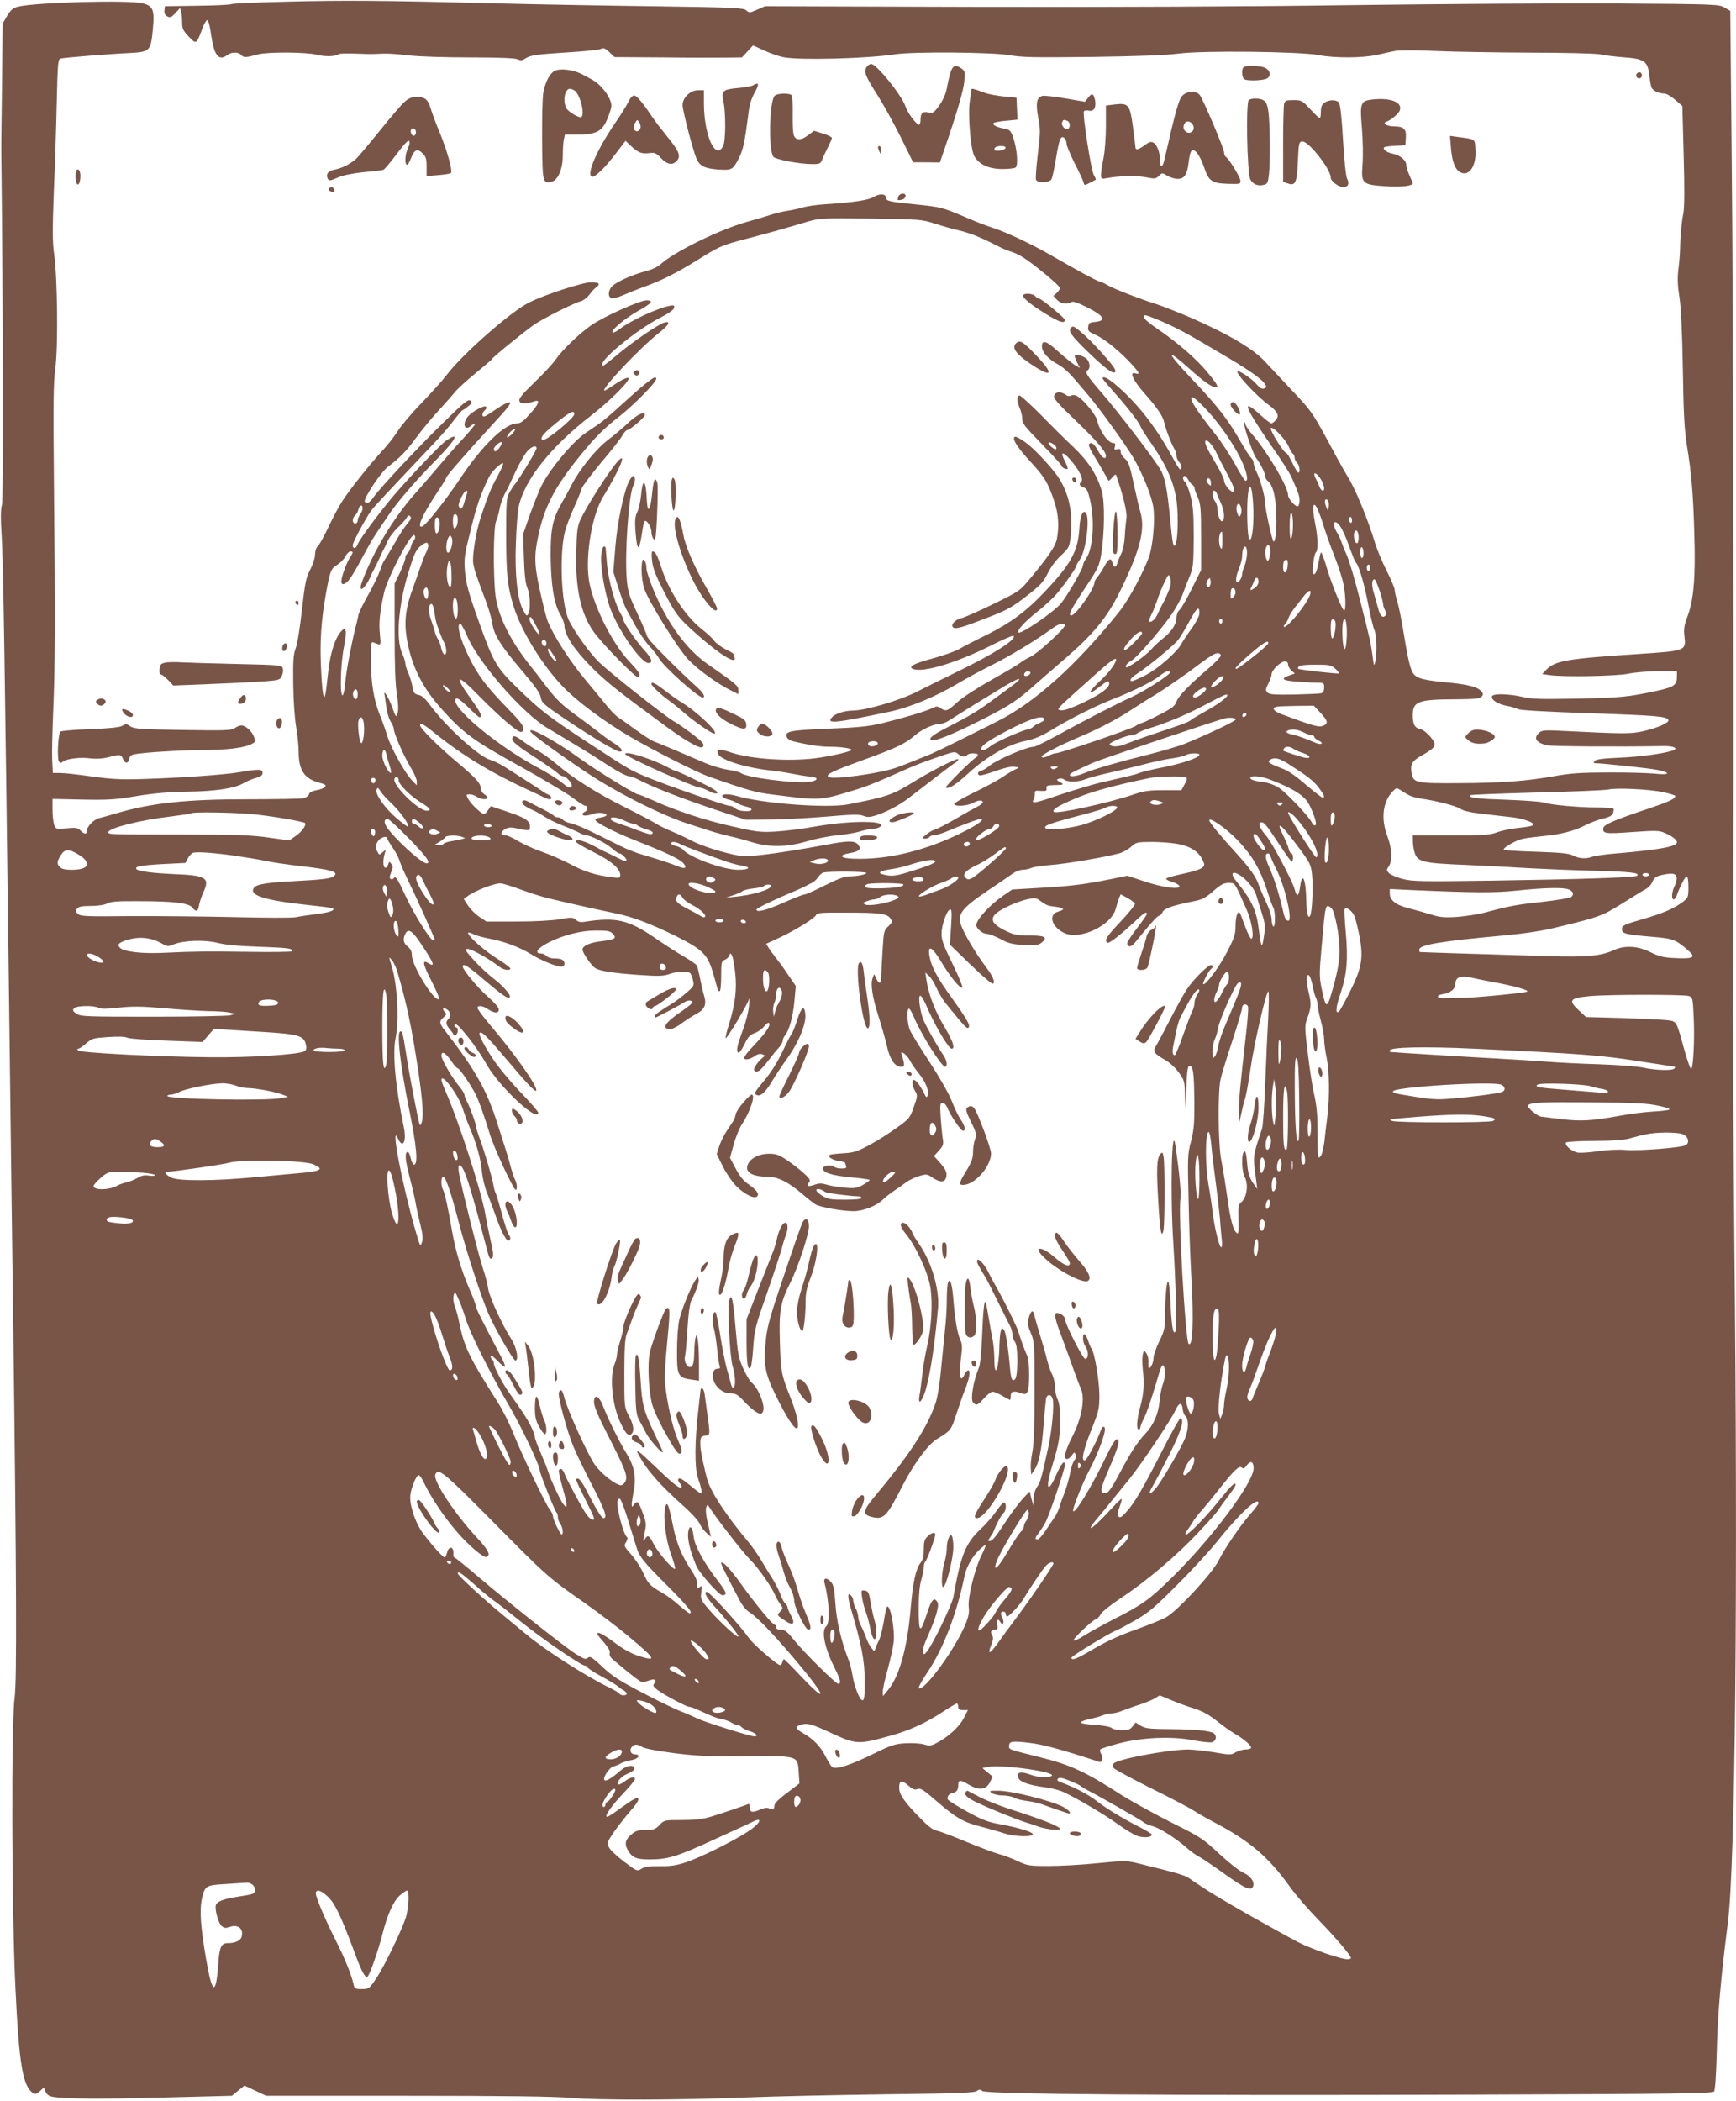 <?xml version="1.0" standalone="no"?>
<!DOCTYPE svg PUBLIC "-//W3C//DTD SVG 20010904//EN"
 "http://www.w3.org/TR/2001/REC-SVG-20010904/DTD/svg10.dtd">
<svg version="1.0" xmlns="http://www.w3.org/2000/svg"
 width="1058pt" height="1280pt" viewBox="0 0 1058 1280"
 preserveAspectRatio="xMidYMid meet">
<g transform="translate(0,1280) scale(0.1,-0.1)"
fill="#795548" stroke="none">
<path d="M1754 12790 c-183 -4 -337 -11 -344 -15 -7 -4 -101 -9 -209 -10
l-196 -3 -3 -25 c-2 -18 3 -29 18 -37 17 -9 24 -6 49 20 l28 31 7 -23 c3 -13
6 -42 6 -66 0 -36 6 -49 40 -85 46 -48 47 -48 82 46 11 32 26 56 32 54 6 -2
17 -43 23 -92 18 -125 47 -160 99 -120 25 19 68 19 85 -1 13 -16 27 -16 104 5
59 15 294 14 357 -3 51 -13 112 -11 133 4 6 4 51 5 100 3 50 -2 104 -3 120 -2
70 4 106 3 209 -9 60 -7 228 -12 372 -12 171 0 272 -4 287 -11 19 -9 30 -8 48
4 34 21 62 25 263 38 99 6 189 15 199 21 15 8 25 4 51 -20 l31 -30 300 -2
c165 -2 340 -2 389 -1 l88 1 34 37 33 36 69 -31 c37 -18 91 -36 118 -41 98
-19 515 -8 679 18 107 17 589 13 695 -5 80 -14 155 -15 505 -11 278 4 447 10
525 20 148 20 744 13 857 -9 96 -19 270 -18 358 2 39 9 88 20 110 24 22 5 132
4 245 -1 113 -5 374 -9 580 -10 208 0 395 -5 420 -10 25 -6 89 -14 142 -18
129 -9 150 -24 159 -107 4 -32 10 -67 14 -77 8 -20 44 -37 78 -37 12 0 42 -17
66 -38 l44 -38 8 -299 c6 -204 5 -318 -2 -355 -12 -62 -19 -141 -20 -215 0
-27 -5 -84 -10 -125 -7 -56 -5 -99 6 -170 10 -63 17 -212 21 -440 4 -269 10
-370 24 -460 28 -168 40 -308 46 -550 8 -256 -4 -396 -41 -494 -21 -57 -25
-78 -19 -126 9 -85 9 -86 -281 -105 -442 -29 -509 -41 -564 -99 l-22 -23 47
-7 c91 -12 406 -6 479 9 38 8 121 15 182 15 l113 0 0 -33 c0 -51 -17 -63 -120
-86 -178 -38 -215 -42 -485 -48 -228 -4 -281 -3 -338 11 -78 18 -173 21 -183
5 -12 -19 30 -48 84 -59 29 -5 62 -15 74 -21 14 -7 170 -16 437 -25 413 -14
471 -19 479 -42 5 -17 -73 -50 -161 -69 -73 -15 -110 -15 -475 3 -119 6 -134
5 -152 -11 -36 -33 -19 -60 47 -76 31 -7 428 -10 712 -5 64 1 94 -15 53 -28
-57 -19 -204 -38 -325 -43 -97 -4 -140 -10 -148 -19 -6 -8 -8 -14 -3 -14 60
-2 336 -31 383 -41 89 -17 78 -34 -16 -23 -43 4 -170 8 -283 7 -161 0 -230 -5
-320 -21 -177 -32 -330 -43 -583 -44 -264 -2 -282 2 -293 56 -11 60 0 79 67
116 82 47 88 60 47 110 -19 23 -45 43 -61 47 -35 7 -47 30 -47 85 1 85 32 96
266 97 113 1 144 4 154 16 10 12 10 18 0 31 -25 29 -83 44 -224 57 -153 15
-186 27 -204 75 -14 36 -28 102 -51 247 -11 66 -27 143 -35 170 -9 28 -16 59
-16 70 0 11 -22 64 -49 117 -27 53 -59 130 -71 170 -45 148 -119 327 -166 403
-17 28 -49 84 -71 125 -144 269 -145 270 -268 400 -66 70 -138 147 -161 172
-72 80 -213 164 -447 268 -76 33 -175 72 -220 87 -97 30 -269 97 -300 117 -12
8 -33 17 -47 21 -25 8 -109 53 -315 171 -115 65 -267 136 -347 160 -26 8 -96
35 -155 61 -142 60 -145 61 -308 78 -153 15 -175 20 -175 40 0 24 -39 27 -73
6 -34 -21 -120 -34 -302 -46 -49 -3 -110 -12 -135 -20 -25 -7 -67 -16 -93 -20
-27 -4 -67 -13 -90 -21 -23 -8 -90 -28 -148 -44 -168 -46 -450 -184 -534 -261
-18 -16 -54 -33 -91 -42 -77 -20 -172 -62 -201 -89 -27 -25 -30 -66 -7 -75 9
-3 39 4 68 17 28 12 87 36 131 52 108 39 199 85 325 163 135 84 148 90 288
127 147 38 263 71 372 104 85 25 86 25 395 22 303 -4 312 -5 390 -30 44 -14
111 -34 150 -42 69 -17 132 -42 235 -95 30 -16 68 -31 83 -35 16 -4 47 -19 70
-33 66 -41 227 -174 227 -188 0 -6 -9 -20 -20 -30 l-20 -18 22 -24 c22 -24 62
-30 87 -14 10 7 38 -3 91 -29 112 -56 127 -85 50 -92 -30 -3 -35 -7 -38 -30
-3 -25 2 -30 50 -51 53 -24 152 -106 221 -183 42 -47 46 -58 17 -49 -42 13
-14 -45 62 -130 67 -75 106 -132 113 -168 8 -39 45 -135 62 -162 7 -11 13 -29
13 -42 0 -12 7 -28 15 -37 16 -15 21 -46 7 -46 -4 0 -25 33 -46 73 -64 118
-138 227 -220 319 -98 110 -206 195 -206 162 0 -4 33 -43 73 -88 79 -88 150
-180 160 -209 4 -10 35 -59 71 -110 87 -127 132 -230 147 -342 12 -95 7 -251
-10 -268 -11 -11 -15 9 -30 163 -18 186 -31 251 -59 299 -40 68 -256 350 -361
471 -89 103 -101 123 -81 135 16 10 12 51 -7 68 -24 21 -73 33 -73 18 0 -7 7
-26 16 -43 l16 -30 -32 18 c-17 11 -63 48 -101 82 -70 65 -99 74 -99 31 0 -34
36 -75 94 -107 51 -30 71 -49 194 -197 69 -82 217 -288 266 -369 56 -93 115
-238 125 -307 11 -77 -2 -226 -24 -295 -32 -94 -126 -269 -182 -339 -267 -333
-520 -559 -750 -673 -32 -16 -130 -65 -218 -109 -88 -44 -180 -88 -205 -97
-25 -10 -65 -26 -90 -36 -25 -10 -63 -25 -85 -33 -103 -40 -414 -82 -429 -59
-9 16 30 34 222 104 197 71 252 98 310 149 42 36 115 69 156 69 11 0 34 9 50
20 17 11 66 42 108 68 42 26 129 80 194 119 129 81 172 89 67 13 -37 -27 -88
-64 -112 -82 -76 -57 -142 -96 -258 -155 -106 -53 -140 -83 -92 -83 29 0 153
53 307 132 156 80 200 108 306 202 44 39 128 112 186 162 172 148 258 252 334
407 125 254 157 381 126 487 -6 19 -24 96 -40 170 -24 114 -33 138 -54 155
-15 12 -26 30 -26 42 0 17 -5 20 -21 16 -18 -5 -20 -3 -14 16 4 15 2 21 -9 21
-33 0 -85 74 -100 140 -6 30 -77 118 -114 142 -17 11 -31 14 -42 8 -12 -6 -24
-4 -36 5 -28 21 -62 19 -69 -6 -5 -16 17 -43 126 -147 131 -126 189 -193 189
-219 0 -28 -26 -11 -49 32 -22 42 -43 56 -55 36 -3 -4 11 -35 31 -67 20 -32
47 -79 61 -104 14 -25 27 -47 28 -49 2 -2 12 7 23 20 16 19 21 21 25 9 42
-122 67 -225 61 -258 -3 -21 -8 -70 -10 -109 -2 -41 -11 -86 -21 -105 -9 -18
-20 -44 -24 -58 -8 -30 -23 -30 -30 0 -8 34 -23 28 -50 -22 -14 -25 -33 -55
-43 -65 -9 -11 -17 -26 -17 -33 0 -38 -114 -200 -141 -200 -21 0 -4 34 80 161
83 124 90 140 102 209 21 131 23 321 4 387 -29 100 -81 181 -172 268 -47 44
-137 133 -200 198 -64 64 -122 117 -129 117 -18 0 -18 -32 1 -77 8 -19 15 -47
15 -62 1 -33 7 -41 135 -173 58 -59 105 -112 105 -117 0 -10 30 -24 37 -17 2
2 -5 23 -17 46 -30 59 -15 63 32 10 52 -59 83 -119 69 -133 -17 -17 -13 -27
13 -37 20 -7 27 -22 40 -79 29 -127 17 -295 -24 -353 -11 -15 -20 -35 -20 -44
0 -19 -98 -189 -135 -232 -46 -54 -244 -189 -258 -176 -11 12 38 66 113 125
41 32 94 81 117 107 51 60 123 162 123 175 0 5 9 20 19 34 39 48 66 261 38
289 -19 19 -35 -22 -39 -101 -9 -136 -53 -214 -213 -383 -110 -117 -206 -187
-349 -259 -72 -35 -149 -75 -171 -88 -22 -13 -92 -38 -157 -56 -119 -32 -157
-52 -123 -65 60 -24 257 35 463 137 78 40 146 69 149 65 21 -21 -120 -111
-345 -220 -86 -42 -195 -96 -242 -120 -108 -55 -316 -116 -397 -116 -41 0
-100 -18 -118 -36 -46 -47 3 -43 345 29 127 27 285 93 424 176 45 27 133 75
196 106 121 61 267 149 379 230 35 26 71 33 71 15 0 -20 -165 -171 -210 -192
-25 -11 -54 -29 -65 -39 -11 -9 -89 -55 -173 -102 -87 -49 -177 -107 -208
-136 -60 -55 -69 -58 -101 -36 -19 13 -25 13 -50 1 -35 -19 -178 -61 -308 -93
-80 -19 -145 -26 -330 -33 -237 -10 -264 -16 -249 -53 3 -9 22 -21 43 -25 86
-21 161 -32 217 -32 69 0 134 -10 134 -19 0 -10 -128 -39 -220 -51 -163 -21
-395 -5 -515 35 -71 24 -91 22 -79 -8 14 -37 162 -84 324 -102 30 -3 89 -12
130 -20 41 -8 90 -16 109 -17 52 -4 49 -24 -5 -32 -88 -12 -385 26 -419 54 -6
5 -42 14 -80 20 -38 6 -101 25 -140 42 -118 51 -278 119 -309 130 -16 6 -65
38 -110 70 -45 33 -92 67 -106 75 -14 9 -42 37 -63 62 -20 25 -82 100 -137
166 -95 113 -198 273 -232 360 -9 22 -30 107 -48 189 -37 168 -36 222 1 376
37 150 102 269 250 450 86 106 142 162 239 237 36 28 100 87 143 131 72 74 90
102 68 102 -14 0 -94 -66 -201 -164 -52 -48 -114 -101 -137 -117 -24 -16 -63
-43 -88 -60 -76 -52 -214 -218 -265 -319 -15 -30 -46 -109 -70 -175 l-42 -120
5 -145 c3 -102 10 -156 21 -182 17 -41 21 -134 6 -158 -10 -17 -12 -15 -34 27
-33 65 -49 215 -42 400 3 95 11 196 17 225 35 163 195 365 439 554 128 99 253
227 228 232 -9 2 -44 -15 -77 -37 -33 -23 -63 -41 -66 -41 -31 0 217 263 333
353 60 47 73 74 29 61 -34 -9 -204 -126 -289 -199 -81 -67 -88 -72 -88 -55 0
39 220 216 350 282 55 28 86 50 88 62 3 15 -1 18 -25 13 -73 -13 -243 -92
-305 -141 -21 -16 -41 -26 -45 -22 -12 13 77 87 157 132 83 46 97 64 50 64
-40 0 -263 -100 -337 -152 -72 -50 -175 -149 -216 -208 -17 -25 -75 -88 -130
-140 -76 -74 -97 -99 -91 -114 7 -18 36 -19 92 -1 37 12 27 -16 -29 -78 -38
-43 -57 -57 -78 -57 -74 0 -212 -134 -346 -335 -94 -140 -209 -285 -232 -293
-35 -11 -2 65 88 202 33 48 59 92 59 96 0 10 121 148 284 326 90 97 115 130
102 132 -10 2 -44 -15 -76 -37 -32 -22 -65 -44 -74 -47 -21 -8 -21 19 -1 36 9
8 12 17 7 22 -12 12 -96 -37 -116 -67 -30 -45 -11 -82 25 -49 10 9 22 15 25
12 3 -3 -32 -45 -76 -93 -45 -48 -114 -127 -153 -174 -40 -47 -98 -115 -130
-150 -137 -152 -267 -368 -333 -553 -22 -64 20 -37 51 32 8 19 19 42 24 50 5
8 19 38 32 65 12 28 26 57 31 65 5 8 15 31 24 50 9 19 35 53 58 75 24 22 48
49 54 60 8 15 14 17 22 9 9 -9 4 -20 -18 -45 -16 -19 -51 -72 -77 -119 -27
-47 -54 -92 -60 -100 -7 -8 -20 -38 -29 -66 -9 -27 -41 -93 -70 -145 -30 -52
-57 -108 -61 -124 -3 -17 -12 -55 -20 -85 -26 -106 -54 -256 -61 -328 -3 -39
-10 -75 -15 -78 -19 -12 -14 192 8 298 8 42 13 85 9 94 -6 17 -8 16 -26 -2
-37 -38 -68 -136 -80 -250 -6 -60 -14 -120 -17 -134 -10 -49 -20 10 -27 170
-7 159 2 281 30 440 25 141 31 156 69 178 18 12 41 34 50 51 8 17 22 31 30 31
19 0 19 -5 -2 -37 -21 -31 -53 -120 -53 -145 0 -28 25 -21 52 15 13 17 48 76
76 130 29 54 61 111 71 125 9 15 44 67 77 116 63 95 163 212 312 364 113 116
137 166 51 107 -37 -26 -218 -216 -320 -335 -80 -94 -209 -267 -219 -296 -11
-29 -30 -32 -30 -5 0 17 75 157 113 211 12 17 89 100 378 405 47 49 105 116
128 148 24 31 46 57 50 57 3 1 19 11 34 24 24 20 26 24 13 35 -12 10 -39 -11
-166 -136 -153 -149 -386 -398 -424 -453 -25 -36 -45 -45 -53 -25 -7 19 98
177 138 208 76 57 114 96 176 181 37 50 100 126 140 169 40 43 83 92 96 108
12 17 67 67 122 112 55 45 102 85 103 89 5 12 200 170 259 211 58 39 243 132
284 142 15 4 37 21 50 38 12 18 31 38 41 45 30 22 20 32 -31 32 -49 0 -286
-77 -376 -123 -114 -57 -406 -314 -503 -442 -25 -33 -94 -109 -152 -170 -59
-60 -124 -137 -145 -170 -21 -33 -61 -85 -89 -115 -73 -78 -207 -245 -251
-315 -21 -32 -59 -104 -85 -160 -26 -55 -55 -107 -64 -114 -9 -8 -16 -28 -16
-50 0 -20 -13 -60 -29 -91 -26 -50 -32 -78 -51 -245 -11 -105 -28 -210 -38
-235 -14 -37 -17 -74 -15 -219 1 -100 9 -211 18 -262 8 -49 15 -115 15 -147 0
-116 34 -167 128 -192 35 -9 41 -14 32 -25 -6 -7 -29 -17 -52 -20 -27 -5 -42
-13 -45 -25 -3 -10 -18 -20 -35 -24 -17 -3 -169 -6 -339 -6 -372 0 -582 -22
-794 -84 -44 -13 -93 -27 -108 -30 -34 -8 -77 -51 -77 -77 0 -24 -15 -24 -40
1 -17 17 -28 18 -84 13 -64 -6 -66 -5 -76 21 -5 15 -10 57 -10 93 l0 65 183
-4 c156 -3 202 0 327 21 101 17 193 25 305 27 176 2 295 20 349 52 20 12 54
26 76 32 29 8 40 16 40 30 0 25 -21 25 -139 5 -95 -16 -361 -35 -601 -42 -123
-4 -186 0 -302 16 -82 12 -168 21 -192 21 l-44 0 -4 78 c-2 42 1 174 6 292 12
268 13 575 5 1365 -5 513 -4 639 8 730 18 130 13 557 -7 695 -10 67 -11 148
-2 380 7 162 15 411 18 553 6 252 7 257 28 261 30 6 304 28 419 33 121 7 126
11 139 150 10 112 1 136 -59 152 -80 23 -662 7 -765 -20 -30 -8 -43 -20 -65
-56 l-27 -47 -4 -380 c-3 -210 -5 -399 -4 -421 11 -952 13 -2097 4 -2130 -8
-27 -9 -83 -2 -190 10 -154 19 -775 45 -2820 8 -643 19 -1516 25 -1940 21
-1629 23 -2213 9 -2320 -21 -156 -18 -1307 5 -1770 22 -464 45 -599 108 -639
13 -8 22 -5 42 13 24 23 24 23 31 2 3 -12 15 -26 25 -31 35 -19 262 -22 689
-11 l424 11 38 31 39 31 66 -31 66 -31 857 0 c596 0 900 -4 1001 -13 176 -15
653 -14 1075 3 171 7 551 15 846 19 432 5 539 9 552 20 14 11 20 11 34 0 23
-20 1143 -28 2998 -22 1231 4 1452 7 1461 19 7 9 13 100 17 252 5 216 24 438
67 774 46 351 62 2049 40 4138 -6 635 -10 1407 -8 1715 6 1055 2 3950 -8 4874
l-9 925 -35 20 c-34 20 -51 21 -665 25 -346 2 -1069 -3 -1605 -10 -594 -9
-1484 -13 -2277 -11 l-1301 4 -48 -21 c-45 -20 -48 -20 -66 -4 -17 15 -71 18
-571 25 -304 4 -739 12 -967 18 -680 17 -908 19 -1256 10z m5297 -1936 c83
-34 166 -76 264 -134 44 -26 123 -72 175 -103 126 -75 199 -127 217 -154 14
-21 14 -23 -3 -30 -13 -5 -26 3 -48 28 -32 36 -105 84 -114 75 -12 -12 120
-153 191 -204 54 -40 66 -65 41 -93 -9 -10 -21 -19 -26 -19 -6 0 -37 25 -70
55 -115 104 -94 47 68 -188 59 -83 114 -170 124 -192 43 -97 50 -117 50 -145
0 -16 -4 -31 -9 -34 -13 -9 -61 44 -61 68 0 50 -125 261 -219 370 -23 26 -41
55 -42 64 0 11 -2 13 -6 4 -6 -14 53 -188 72 -212 25 -32 55 -92 55 -109 0
-10 7 -25 17 -32 29 -25 45 -81 50 -180 6 -95 -2 -189 -15 -189 -8 0 -53 204
-52 239 0 34 -29 139 -51 183 -10 20 -19 46 -19 56 0 11 -7 25 -15 32 -8 7
-38 53 -67 104 -73 128 -136 210 -287 369 -172 182 -174 207 -6 56 73 -65 122
-99 143 -99 21 0 13 16 -48 90 -66 81 -181 181 -307 267 -46 31 -83 63 -83 70
0 18 7 17 81 -13z m289 -537 c81 -83 173 -213 221 -312 37 -76 50 -135 30
-135 -5 0 -33 44 -62 98 -29 53 -82 135 -119 182 -127 160 -170 230 -141 230
5 0 37 -28 71 -63z m-3840 -40 c0 -23 -161 -157 -188 -157 -26 0 -9 29 40 71
113 96 148 116 148 86z m4355 -201 c8 -19 19 -37 25 -41 5 -3 10 -14 10 -24 0
-10 7 -24 15 -31 15 -13 21 -60 8 -60 -5 0 -21 27 -37 60 -16 33 -32 60 -37
60 -15 0 -101 139 -94 151 10 16 91 -68 110 -115z m-4738 76 c-15 -14 -27 -21
-27 -15 0 15 41 55 49 48 3 -3 -7 -18 -22 -33z m4299 -117 c13 -27 44 -88 69
-134 32 -61 42 -88 34 -95 -13 -13 -59 39 -59 68 0 10 -23 56 -50 102 -55 91
-72 129 -63 138 11 11 46 -28 69 -79z m-4370 40 c-18 -28 -36 -33 -36 -11 0
15 40 49 48 41 3 -2 -3 -16 -12 -30z m3389 4 c4 -6 4 -13 1 -16 -7 -7 -46 26
-46 39 0 10 36 -8 45 -23z m-3165 -11 c0 -13 -107 -189 -131 -217 -7 -8 -22
-30 -33 -50 -20 -34 -21 -52 -21 -266 0 -238 8 -312 47 -435 47 -147 168 -345
292 -477 86 -92 251 -215 421 -315 141 -82 399 -213 470 -238 253 -89 289 -99
407 -113 272 -35 280 -34 473 25 88 26 139 47 330 132 59 26 90 38 208 79 81
28 89 29 106 13 20 -18 47 -21 56 -6 8 13 65 13 65 0 0 -5 -7 -13 -14 -17 -24
-13 -187 -176 -182 -181 14 -14 62 16 143 91 111 100 236 171 345 193 53 11
95 29 153 64 111 68 274 150 375 189 121 47 250 111 288 143 32 27 62 37 62
20 0 -14 -155 -114 -229 -147 -90 -41 -291 -144 -434 -223 -82 -45 -156 -82
-166 -82 -45 0 -233 -82 -276 -120 -11 -10 -30 -21 -42 -25 -24 -7 -30 -20
-14 -29 5 -4 47 8 92 24 52 19 96 30 118 28 35 -4 36 -4 11 -15 -14 -6 -50
-27 -80 -48 -30 -20 -110 -63 -178 -96 -68 -33 -120 -64 -117 -69 10 -16 78
-11 115 8 34 18 60 19 60 2 0 -4 -17 -17 -37 -27 -21 -11 -81 -44 -133 -75
-52 -30 -106 -58 -120 -62 -14 -3 -38 -17 -55 -31 -28 -23 -28 -25 -8 -25 12
0 25 5 28 10 3 6 15 10 26 10 11 0 41 9 67 19 119 50 205 81 220 81 26 -1 -21
-36 -99 -75 -232 -118 -472 -176 -682 -167 -79 3 -88 22 -17 34 53 9 69 22 54
46 -20 31 -57 32 -204 4 -131 -25 -302 -52 -395 -62 -85 -10 -111 -9 -170 4
-100 23 -192 54 -255 86 -30 16 -84 41 -120 56 -36 15 -76 35 -90 44 -14 10
-99 55 -189 100 -178 89 -319 178 -421 266 -36 30 -86 66 -111 79 -25 13 -67
40 -94 60 -32 25 -51 33 -57 27 -20 -20 3 -43 124 -121 68 -44 132 -89 144
-100 12 -12 28 -21 37 -21 18 0 59 -48 51 -61 -9 -15 -20 -10 -63 25 -22 19
-84 57 -138 86 -257 137 -547 380 -504 423 7 7 29 -9 73 -51 34 -34 65 -62 69
-62 23 0 11 25 -52 113 -106 148 -86 156 47 20 121 -124 236 -223 259 -223 9
0 15 9 15 23 0 15 -29 52 -88 112 -139 142 -191 211 -248 330 -51 105 -73 192
-49 195 5 1 23 -32 41 -73 68 -163 338 -473 490 -563 170 -101 283 -170 334
-204 84 -56 147 -90 165 -90 9 0 33 -9 53 -19 102 -53 270 -118 527 -203 l130
-43 145 1 c80 1 234 9 344 18 158 14 205 15 228 5 23 -9 38 -9 71 1 59 17 145
62 198 102 227 175 280 215 296 224 10 7 15 15 12 18 -7 8 -160 -70 -261 -132
-141 -87 -168 -96 -408 -143 -127 -25 -524 5 -680 51 -48 14 -93 13 -88 -2 3
-7 18 -15 34 -19 16 -3 41 -13 54 -21 14 -9 40 -19 58 -23 34 -7 44 -24 15
-27 -36 -3 -68 4 -84 18 -8 8 -23 14 -33 14 -23 0 -366 119 -491 170 -114 47
-108 43 -365 211 -249 163 -296 200 -435 335 -127 123 -147 157 -227 379 -72
200 -89 259 -95 341 -5 73 -2 97 37 250 36 146 60 215 112 321 14 29 76 88 84
80 4 -3 -13 -41 -36 -83 -40 -73 -56 -113 -101 -249 -28 -85 -52 -233 -45
-278 7 -39 14 -62 76 -227 18 -47 36 -109 40 -138 11 -72 53 -139 183 -291 78
-92 109 -135 113 -161 5 -32 18 -44 157 -137 162 -109 303 -193 324 -193 26 0
12 21 -31 49 -25 15 -69 47 -98 70 -29 23 -96 73 -148 111 -73 53 -111 90
-165 160 -38 51 -89 116 -113 146 -115 147 -187 294 -202 414 -15 126 -13 413
3 453 8 18 17 50 21 72 6 36 25 86 48 125 4 8 13 26 19 40 41 92 83 170 105
193 26 28 54 36 54 15z m4786 -199 c8 -16 14 -35 14 -44 0 -25 -20 -17 -30 13
-6 15 -15 35 -20 44 -6 10 -10 23 -10 29 0 17 29 -9 46 -42z m-815 9 c7 -13
18 -27 25 -31 8 -4 14 -14 14 -21 0 -8 9 -33 20 -57 17 -39 20 -66 20 -244 l0
-199 -56 -112 c-30 -62 -64 -120 -75 -130 -11 -9 -19 -30 -19 -47 0 -40 -30
-86 -82 -127 -24 -18 -56 -49 -72 -67 -29 -35 -145 -117 -153 -109 -8 8 8 27
37 44 34 21 174 183 241 279 27 40 58 96 68 125 10 29 29 78 42 108 21 51 23
70 24 235 0 145 -4 194 -19 252 -10 40 -25 78 -32 84 -16 13 -19 39 -4 39 5 0
15 -10 21 -22z m139 -21 c0 -20 -1 -20 -16 -5 -9 9 -13 21 -9 27 10 16 25 3
25 -22z m257 -124 c7 -109 -4 -226 -20 -220 -8 2 -13 41 -15 113 -6 205 23
293 35 107z m-4790 63 c-3 -8 -11 -33 -17 -55 -11 -43 -24 -52 -34 -25 -7 17
32 94 47 94 5 0 7 -6 4 -14z m4569 -3 c3 -10 14 -36 25 -59 21 -44 25 -99 9
-109 -12 -8 -30 36 -30 74 0 15 -7 36 -15 47 -17 22 -20 64 -5 64 6 0 13 -8
16 -17z m682 -79 l-4 -29 -12 28 c-13 31 -7 56 10 39 5 -5 8 -22 6 -38z m-534
-9 c4 -14 2 -33 -3 -43 -8 -15 -11 -14 -20 10 -10 28 -6 58 9 58 4 0 11 -11
14 -25z m506 -120 c12 -38 41 -120 65 -180 24 -61 48 -137 54 -170 13 -69 14
-155 3 -155 -11 0 -76 159 -108 267 -15 51 -30 90 -33 87 -4 -3 -10 -33 -16
-66 -6 -37 -16 -63 -24 -66 -11 -4 -13 7 -8 58 3 34 10 67 16 73 16 16 14 89
-5 184 -20 100 -11 139 17 78 10 -22 28 -71 39 -110z m-5860 118 c0 -10 -7
-27 -15 -37 -8 -11 -15 -28 -15 -38 0 -10 -7 -18 -15 -18 -19 0 -20 34 -1 49
8 7 17 23 20 36 7 29 26 34 26 8z m5670 -101 c0 -37 -5 -74 -10 -82 -7 -10
-10 13 -10 73 0 56 4 86 10 82 6 -3 10 -36 10 -73z m-5090 33 c0 -30 -10 -55
-21 -55 -10 0 -12 73 -3 83 12 11 24 -3 24 -28z m-110 -25 c0 -34 -9 -60 -21
-60 -10 0 -12 83 -3 93 12 12 24 -4 24 -33z m5560 19 c0 -11 -4 -17 -10 -14
-5 3 -10 13 -10 21 0 8 5 14 10 14 6 0 10 -9 10 -21z m-72 -36 c11 -16 29 -55
42 -88 12 -33 27 -74 34 -91 6 -18 16 -38 22 -45 19 -25 52 -141 74 -259 12
-63 28 -130 36 -148 15 -34 17 -144 5 -197 -7 -26 -8 -22 -15 30 -10 80 -15
105 -79 355 -30 119 -66 240 -80 270 -14 30 -28 66 -32 79 -4 14 -16 38 -26
55 -35 57 -18 91 19 39z m112 -69 c0 -19 -4 -34 -10 -34 -13 0 -24 45 -16 66
10 25 26 6 26 -32z m-830 -21 c0 -41 -3 -54 -10 -43 -17 26 -12 100 7 100 2 0
3 -26 3 -57z m-4920 23 c0 -8 -4 -17 -9 -21 -5 -3 -12 -18 -16 -34 -3 -16 -13
-35 -21 -42 -8 -6 -14 -20 -14 -30 0 -11 -15 -50 -32 -87 l-33 -67 0 -295 c0
-200 4 -323 14 -381 9 -58 10 -96 4 -115 -9 -27 -10 -26 -31 32 -22 62 -58
120 -48 79 2 -11 7 -45 11 -75 3 -31 15 -69 25 -85 11 -17 20 -37 20 -46 0
-27 58 -160 100 -230 22 -36 40 -76 40 -89 l0 -25 -26 27 c-45 45 -133 203
-155 278 -7 25 -27 81 -45 126 -37 91 -54 199 -54 347 0 84 2 98 15 93 50 -20
47 -24 40 52 -7 67 0 137 26 252 19 85 156 350 182 350 4 0 7 -6 7 -14z m223
-53 c-12 -50 -33 -55 -33 -8 0 20 5 46 11 57 11 19 12 20 21 4 6 -10 6 -32 1
-53z m-143 0 c0 -8 -6 -27 -14 -41 -8 -15 -23 -54 -34 -87 -11 -33 -35 -100
-53 -150 -45 -127 -49 -218 -16 -353 34 -136 95 -247 200 -364 130 -145 192
-190 468 -343 140 -77 285 -164 324 -192 38 -29 76 -53 82 -53 18 0 16 -29 -2
-36 -8 -4 -15 -10 -15 -15 0 -12 27 -11 65 2 34 13 94 4 79 -11 -5 -5 -22 -10
-37 -12 -15 -2 -28 -7 -29 -13 -2 -15 121 -78 257 -131 172 -68 257 -108 279
-133 25 -28 13 -38 -27 -22 -42 18 -125 45 -217 72 -41 11 -106 37 -145 57
-198 100 -261 128 -302 137 -17 3 -37 13 -44 21 -6 8 -20 14 -30 14 -10 0 -20
4 -23 9 -3 5 -34 23 -68 41 -35 17 -74 38 -88 45 -17 10 -28 11 -35 4 -12 -12
13 -34 62 -55 17 -7 51 -26 75 -42 24 -15 70 -38 103 -50 33 -13 77 -32 97
-42 20 -11 43 -20 51 -20 27 0 122 -48 156 -79 19 -17 40 -31 46 -31 15 0 50
-38 43 -46 -4 -3 -14 -1 -25 5 -10 5 -43 21 -73 36 -30 14 -62 29 -70 34 -83
47 -140 64 -140 42 0 -5 47 -33 105 -62 108 -53 165 -102 165 -140 0 -19 -4
-20 -52 -14 -97 12 -168 34 -251 79 -45 24 -122 58 -172 75 -49 17 -115 47
-147 66 -31 19 -65 35 -76 35 -32 0 -35 17 -7 36 17 11 35 14 57 10 97 -20 98
-20 98 6 0 37 -27 55 -138 92 l-101 34 -16 -24 c-8 -13 -20 -24 -25 -24 -16 0
-80 61 -96 91 -14 28 -14 29 9 29 13 0 32 -7 43 -15 22 -16 64 -20 64 -5 0 5
-9 15 -20 22 -11 7 -20 22 -20 34 0 32 -30 64 -155 169 -110 93 -215 198 -215
216 0 18 20 8 83 -43 179 -144 353 -249 597 -361 25 -11 57 -26 72 -34 14 -7
31 -13 37 -13 18 0 13 20 -7 28 -10 4 -29 15 -42 25 -26 18 -137 89 -227 146
-28 18 -67 36 -85 41 -69 19 -270 202 -368 335 -28 38 -50 58 -70 61 -24 5
-30 12 -36 47 -3 23 -15 61 -25 85 -11 24 -19 52 -19 62 0 10 -9 37 -20 61
-38 86 -22 293 40 494 34 111 45 134 72 157 34 27 48 28 48 1z m5132 -39 c-2
-21 -7 -43 -12 -48 -12 -12 -24 38 -16 70 10 40 31 23 28 -22z m-142 -4 c0
-22 -7 -57 -15 -77 -8 -19 -15 -43 -15 -52 0 -10 -6 -26 -14 -37 -26 -35 -31
10 -7 66 11 27 21 62 21 79 0 16 3 36 6 45 11 29 24 16 24 -24z m710 -1 c0
-16 -4 -29 -10 -29 -5 0 -10 16 -10 36 0 21 4 33 10 29 6 -3 10 -19 10 -36z
m-5559 -104 c3 -73 0 -107 -10 -101 -14 9 -23 74 -15 122 8 57 21 45 25 -21z
m5097 28 c-4 -48 -28 -57 -28 -10 0 18 3 37 7 40 16 16 24 4 21 -30z m502 -13
c0 -11 -4 -20 -10 -20 -5 0 -10 9 -10 20 0 11 5 20 10 20 6 0 10 -9 10 -20z
m-1217 -108 c-6 -27 -36 -94 -53 -122 -5 -8 -16 -32 -25 -52 -15 -33 -41 -55
-52 -44 -2 2 4 21 15 43 11 21 27 63 37 93 10 30 29 77 43 105 23 47 25 48 33
27 5 -13 6 -36 2 -50z m238 -5 c-16 -16 -26 20 -10 40 13 15 14 14 17 -7 2
-12 -1 -27 -7 -33z m299 29 c0 -14 -10 -30 -25 -40 -27 -18 -30 -15 -16 12 5
9 12 25 15 35 8 25 26 21 26 -7z m738 -55 c12 -37 22 -76 22 -85 0 -9 6 -25
12 -36 9 -15 10 -22 1 -31 -17 -17 -31 -3 -44 44 -6 23 -18 65 -26 93 -15 48
-13 84 4 84 4 0 18 -31 31 -69z m-5798 -16 c0 -19 -4 -35 -10 -35 -12 0 -24
45 -15 59 13 22 25 10 25 -24z m4920 6 c0 -10 -7 -24 -15 -31 -13 -11 -15 -8
-15 17 0 16 3 33 6 36 11 10 24 -3 24 -22z m455 -13 c-15 -51 -133 -198 -158
-198 -6 0 -3 8 5 18 9 9 19 27 22 39 4 13 22 41 39 63 18 22 42 53 55 70 28
36 46 39 37 8z m-5195 -95 c0 -54 -13 -71 -24 -30 -8 30 -8 92 1 100 13 13 23
-18 23 -70z m-145 0 c3 -21 8 -47 10 -58 5 -31 34 -107 50 -137 18 -32 20 -81
3 -76 -7 3 -16 22 -20 43 -5 21 -13 44 -19 51 -6 8 -15 28 -19 46 -5 18 -16
53 -25 77 -16 44 -14 91 5 91 5 0 12 -17 15 -37z m4665 -20 c0 -15 -20 -54
-47 -92 -27 -36 -55 -79 -63 -94 -25 -49 -146 -155 -220 -192 -38 -19 -74 -35
-80 -35 -22 0 -8 21 33 47 68 44 220 169 248 205 14 18 45 70 69 115 45 82 60
94 60 46z m-4046 -70 c36 -64 26 -79 -12 -19 -26 41 -33 66 -17 66 2 0 15 -21
29 -47z m4186 22 c0 -8 -4 -15 -10 -15 -5 0 -10 7 -10 15 0 8 5 15 10 15 6 0
10 -7 10 -15z m690 -19 c0 -38 -12 -86 -21 -86 -10 0 -12 103 -3 113 12 11 24
-3 24 -27z m68 -73 c-2 -44 -7 -78 -13 -78 -12 0 -19 127 -10 165 12 48 26 -5
23 -87z m-1248 18 c0 -11 -90 -101 -102 -101 -16 0 -7 18 33 64 37 42 69 59
69 37z m-3630 -62 c0 -24 -23 -21 -28 4 -2 10 3 17 12 17 10 0 16 -9 16 -21z
m4398 -1 c-3 -7 -40 -41 -84 -75 -94 -74 -114 -87 -114 -74 0 5 39 43 88 85
82 71 119 92 110 64z m-4354 -71 c14 -20 21 -37 16 -37 -13 0 -50 50 -50 68 0
18 2 17 34 -31z m4066 -1 c0 -8 -30 -40 -67 -72 -120 -102 -193 -177 -203
-209 -9 -26 -26 -40 -98 -77 -48 -25 -98 -49 -112 -53 -14 -4 -31 -12 -38 -18
-22 -17 -459 -167 -489 -167 -8 0 -28 -7 -45 -16 -19 -10 -34 -12 -40 -6 -9 9
109 71 243 127 111 47 221 105 304 160 44 29 114 73 156 98 42 26 127 84 189
129 145 108 162 118 183 118 9 0 17 -6 17 -14z m-662 -73 c-18 -25 -46 -57
-63 -72 -85 -77 -95 -110 -14 -46 49 39 59 42 59 20 0 -27 -50 -64 -158 -116
-72 -34 -115 -49 -136 -47 -30 3 -26 7 104 124 182 164 220 195 231 188 5 -3
-5 -26 -23 -51z m1072 19 c0 -11 9 -27 21 -38 l20 -18 -32 -11 c-58 -20 -44
-32 43 -38 46 -4 102 -7 126 -7 40 0 42 -2 42 -29 0 -20 -6 -31 -17 -35 -10
-3 -84 -6 -165 -8 -122 -2 -150 0 -163 12 -13 14 -13 20 5 55 11 22 20 48 20
58 0 24 56 77 81 77 12 0 19 -7 19 -18z m287 -26 c15 -13 26 -27 23 -29 -5 -5
-242 22 -249 28 -1 2 0 8 4 14 3 7 44 11 100 11 85 0 97 -2 122 -24z m-1857
-26 c0 -12 -28 -25 -36 -17 -9 9 6 27 22 27 8 0 14 -5 14 -10z m1171 -39 c-12
-22 -60 -55 -69 -47 -8 9 49 66 65 66 10 0 11 -5 4 -19z m-4706 -79 c-7 -7
-45 29 -45 41 0 6 11 0 25 -13 14 -13 23 -26 20 -28z m4605 19 c0 -13 -50 -51
-66 -51 -22 0 -16 17 14 39 29 22 52 27 52 12z m-5170 -31 c0 -16 -5 -30 -10
-30 -14 0 -24 26 -16 45 10 26 26 16 26 -15z m5300 -7 c0 -13 -62 -58 -135
-98 -38 -21 -77 -44 -85 -51 -17 -14 -47 -26 -235 -88 -71 -24 -147 -52 -169
-61 -40 -17 -87 -17 -93 0 -3 11 103 55 133 55 11 0 28 6 39 14 11 7 36 18 55
24 109 32 240 86 350 145 128 67 140 72 140 60z m569 -108 c46 -50 48 -65 10
-79 -25 -8 -62 3 -248 72 -48 18 -63 38 -34 45 10 3 66 5 124 6 l106 1 42 -45z
m-458 -18 c-13 -13 -26 -3 -16 12 3 6 11 8 17 5 6 -4 6 -10 -1 -17z m-5377
-29 c13 -48 -1 -158 -16 -132 -10 17 -20 113 -13 133 8 27 21 27 29 -1z m4151
12 c4 -6 -9 -17 -29 -25 -19 -8 -37 -19 -40 -24 -3 -5 -18 -12 -33 -15 -51
-13 -198 -79 -226 -102 -28 -24 -57 -32 -57 -16 0 19 51 54 155 108 144 75
215 98 230 74z m1166 -4 c1 -9 -171 -91 -306 -146 -38 -16 -144 -47 -235 -70
-185 -46 -312 -83 -382 -111 -50 -20 -88 -25 -88 -10 0 8 32 24 145 75 37 17
754 258 800 269 29 7 66 3 66 -7z m421 -82 c15 -8 34 -14 43 -14 8 0 15 -5 15
-10 0 -6 11 -15 25 -22 36 -16 20 -30 -18 -14 -68 29 -113 45 -144 51 -38 8
-43 22 -10 28 26 5 53 -1 89 -19z m-2602 -64 c0 -12 -37 -23 -50 -15 -16 10
-12 23 8 27 21 5 42 -1 42 -12z m2535 -34 c11 -7 37 -19 58 -25 43 -14 51 -36
10 -28 -26 5 -124 37 -132 43 -1 1 0 7 4 13 9 15 37 14 60 -3z m-5530 -33 c3
-16 12 -47 20 -70 8 -24 11 -43 7 -43 -16 0 -52 72 -52 105 0 42 17 47 25 8z
m4955 -2 c0 -17 -104 -53 -219 -76 -64 -12 -129 -28 -145 -34 -27 -11 -48 -16
-241 -60 -49 -12 -156 -44 -238 -71 -164 -56 -183 -59 -168 -32 5 10 9 27 8
37 -2 17 4 19 36 16 32 -2 38 0 35 16 -3 15 4 18 42 19 64 1 68 3 40 19 -22
12 -23 14 -7 20 9 4 24 2 32 -5 21 -17 88 -16 133 3 20 8 82 25 137 37 55 12
150 35 210 51 61 16 140 33 177 38 37 5 75 14 85 20 22 13 83 14 83 2z m536
-52 c124 -79 157 -105 190 -147 35 -46 41 -62 24 -62 -5 0 -51 36 -102 79 -62
54 -110 87 -148 100 -76 29 -89 38 -70 51 26 17 54 11 106 -21z m-1409 -30
c-14 -8 -22 -8 -30 0 -8 8 -3 11 19 11 25 -1 27 -2 11 -11z m-4007 -75 c0 -23
69 -92 131 -131 61 -37 73 -53 40 -53 -52 0 -212 158 -197 195 7 19 26 11 26
-11z m4794 20 c13 -5 13 -10 -4 -42 l-20 -37 -107 0 c-91 0 -121 -4 -188 -27
-151 -51 -466 -120 -482 -105 -13 13 21 35 129 81 95 41 235 80 453 125 47 10
197 14 219 5z m518 -15 c128 -49 196 -90 226 -134 21 -30 52 -109 52 -132 0
-20 -16 -15 -26 7 -15 33 -152 177 -197 208 -27 18 -64 32 -95 36 -61 8 -82
15 -82 27 0 16 68 10 122 -12z m-5454 -6 c-4 -22 -22 -20 -26 1 -2 10 3 16 13
16 10 0 15 -7 13 -17z m103 -143 c52 -51 106 -127 96 -137 -3 -2 -32 19 -66
48 -72 60 -137 151 -126 177 6 15 9 14 23 -8 8 -14 41 -50 73 -80z m6199 53
c13 -7 45 -15 70 -19 92 -13 216 -45 240 -62 16 -12 62 -23 135 -31 61 -7 142
-17 182 -21 78 -10 145 -36 123 -50 -7 -4 -47 -11 -89 -15 -42 -4 -98 -16
-126 -26 -44 -17 -79 -19 -282 -19 l-233 0 1 -37 c0 -21 5 -54 12 -73 18 -52
55 -60 307 -70 118 -5 292 -14 385 -20 94 -5 276 -13 406 -16 219 -6 274 -12
256 -30 -10 -11 -360 -22 -887 -30 -426 -6 -482 -5 -540 10 -36 9 -73 25 -84
35 -17 18 -17 21 -2 42 23 34 20 108 -9 185 -41 108 -27 212 35 274 21 21 22
21 48 4 15 -10 38 -24 52 -31z m1548 20 c39 -9 72 -19 72 -23 0 -17 -36 -34
-157 -75 -211 -70 -277 -99 -281 -119 -7 -36 10 -38 175 -26 142 10 164 10
198 -5 42 -17 75 -42 75 -57 0 -26 -107 -46 -367 -68 -67 -5 -134 -15 -148
-20 -39 -15 -82 -12 -118 7 -25 13 -74 18 -224 23 -106 3 -195 9 -198 12 -10
10 70 57 115 67 25 5 79 12 120 16 109 10 193 31 258 65 31 16 81 35 111 42
37 8 55 18 61 32 4 12 6 24 3 29 -2 4 -49 7 -104 7 -111 0 -279 16 -323 30
-16 6 -118 13 -227 17 -182 6 -233 12 -217 28 3 3 185 10 404 16 220 5 415 14
434 18 51 12 253 2 338 -16z m-3060 -59 c15 -5 15 -7 -5 -14 -23 -9 -63 -3
-63 10 0 5 6 10 13 13 12 4 21 3 55 -9z m734 -16 c-9 -9 -15 -9 -24 0 -9 9 -7
12 12 12 19 0 21 -3 12 -12z m-1004 -20 c-7 -21 -123 -78 -212 -104 -81 -23
-208 -35 -223 -21 -16 17 19 29 278 97 36 10 74 22 85 28 27 16 77 15 72 0z
m-5278 -38 c106 -9 318 -45 329 -55 10 -11 -19 -53 -56 -78 l-40 -28 -129 18
c-106 15 -203 18 -534 18 -436 0 -440 1 -440 14 0 25 194 74 374 95 71 9 131
18 134 21 9 8 238 5 362 -5z m6371 -27 c86 -99 148 -220 121 -237 -7 -4 -151
222 -170 266 -9 21 20 4 49 -29z m233 22 c5 -15 -9 -65 -19 -65 -3 0 -5 18 -5
40 0 40 13 53 24 25z m-4329 -35 c22 -11 47 -19 56 -20 8 0 20 -5 25 -10 6 -6
29 -16 53 -23 23 -6 41 -16 39 -22 -4 -14 -23 -10 -103 20 -38 15 -88 32 -109
39 -22 7 -42 18 -44 24 -6 18 38 14 83 -8z m-1312 -110 c107 -110 136 -150
106 -150 -31 0 -198 153 -243 222 -18 27 -15 48 7 48 7 0 65 -54 130 -120z
m64 96 c15 -13 25 -28 21 -32 -5 -4 -16 0 -26 9 -10 10 -24 17 -30 17 -7 0
-12 7 -12 15 0 21 15 19 47 -9z m4988 -108 c87 -92 134 -173 176 -300 16 -51
34 -101 40 -110 12 -24 12 -121 -1 -113 -5 3 -10 22 -10 42 0 20 -15 67 -34
107 -19 39 -38 85 -44 102 -16 49 -53 102 -132 189 -102 112 -170 194 -170
206 0 24 108 -52 175 -123z m193 64 c17 -26 53 -79 80 -119 26 -40 50 -72 55
-73 4 0 7 11 7 25 0 14 -4 25 -10 25 -5 0 -13 12 -16 28 -4 15 -17 48 -30 74
-54 106 -21 84 87 -61 73 -98 78 -108 85 -169 8 -75 1 -233 -12 -253 -12 -20
-22 22 -23 96 -2 128 -25 179 -37 85 -9 -65 -20 -71 -34 -18 -13 50 -142 292
-175 328 -29 32 -46 66 -38 74 14 14 29 3 61 -42z m-4743 28 c4 -6 -5 -10 -19
-10 -14 0 -26 5 -26 10 0 6 9 10 19 10 11 0 23 -4 26 -10z m3095 -3 c0 -8 -28
-30 -61 -50 -64 -38 -79 -43 -79 -28 0 14 64 61 82 61 9 0 18 7 22 15 7 19 36
20 36 2z m-3806 -26 c4 -5 3 -17 0 -26 -5 -13 -8 -14 -15 -3 -5 7 -9 19 -9 26
0 14 16 16 24 3z m379 -2 l21 -12 -23 -9 c-28 -10 -61 9 -39 23 17 11 15 11
41 -2z m5020 -60 c28 -42 33 -59 18 -59 -13 0 -61 66 -61 84 0 27 15 18 43
-25z m-4868 22 l20 -8 -20 -6 c-11 -3 -39 -9 -62 -12 -24 -4 -45 -11 -49 -16
-3 -5 -17 -9 -32 -9 l-27 0 31 19 c18 11 35 24 38 30 8 12 71 13 101 2z m153
3 c12 -4 22 -10 22 -15 0 -12 -107 -12 -115 0 -9 16 52 26 93 15z m5131 -79
c0 -57 -12 -95 -23 -77 -4 6 -4 46 0 89 8 85 23 77 23 -12z m-5739 66 c0 -5
16 -31 35 -59 19 -28 37 -63 41 -79 4 -15 26 -66 49 -113 41 -83 165 -357 165
-366 0 -2 -5 -4 -10 -4 -17 0 -118 162 -167 268 -52 112 -63 128 -73 111 -4
-6 -13 -8 -19 -5 -8 5 -7 17 3 41 12 27 12 37 1 51 -12 17 -13 16 -20 -5 -3
-12 -12 -20 -18 -18 -13 4 -14 48 -2 87 8 25 8 25 -13 7 -20 -18 -21 -18 -31
2 -15 27 -14 43 5 69 15 21 54 31 54 13z m1788 -35 c26 -14 172 -69 282 -107
30 -10 72 -21 93 -24 59 -9 43 -25 -25 -25 -91 0 -297 76 -337 124 -7 8 -26
18 -42 21 -16 4 -29 11 -29 16 0 13 28 11 58 -5z m1762 5 c0 -14 -18 -23 -30
-16 -6 4 -8 11 -5 16 8 12 35 12 35 0z m1260 -2 c78 -12 134 -46 157 -95 16
-32 16 -36 0 -51 -9 -9 -61 -26 -117 -37 -56 -12 -102 -25 -103 -30 -1 -5 16
-14 37 -20 22 -6 41 -17 44 -25 8 -23 -103 -9 -215 29 l-102 34 -108 -22
c-155 -31 -235 -41 -425 -52 l-169 -10 -57 -39 c-80 -55 -162 -145 -162 -178
0 -21 38 -53 64 -53 13 0 50 -14 82 -31 49 -27 73 -33 144 -37 74 -4 88 -2
109 15 39 32 19 43 -75 43 -70 0 -95 4 -138 25 -112 53 -114 91 -9 145 39 20
97 42 128 49 50 11 59 11 82 -6 44 -31 47 -32 96 -38 55 -7 60 -17 15 -30 -61
-18 -39 -93 38 -130 96 -45 288 46 314 148 6 23 15 52 20 65 l10 23 42 -23
c23 -13 43 -28 45 -35 2 -6 -37 -54 -86 -107 -86 -90 -103 -117 -82 -130 10
-7 77 45 166 128 57 54 75 65 75 47 0 -4 -27 -43 -60 -86 -33 -43 -60 -84 -60
-91 0 -26 24 -27 44 -1 100 123 140 167 150 167 6 0 16 10 21 22 10 23 61 41
197 68 45 9 68 21 113 61 46 40 63 49 93 49 41 -1 33 10 111 -166 31 -70 46
-172 27 -174 -5 -1 -22 33 -38 76 -15 42 -30 80 -33 83 -13 12 -25 -27 -25
-81 0 -49 -7 -72 -52 -159 -47 -91 -133 -207 -145 -195 -6 5 34 83 47 91 13 8
13 25 0 25 -19 0 -112 -94 -147 -148 -19 -29 -64 -110 -100 -180 -36 -70 -74
-142 -85 -160 -24 -39 -18 -50 54 -91 28 -16 63 -49 83 -77 34 -47 35 -52 37
-149 2 -92 3 -88 8 45 4 119 8 145 20 145 22 0 27 -42 29 -218 1 -131 -3 -171
-20 -240 -21 -78 -22 -96 -15 -367 3 -157 11 -368 17 -469 15 -254 8 -424 -17
-399 -20 20 -64 793 -50 881 6 34 -6 159 -30 325 -23 156 -33 -295 -13 -598
14 -226 22 -507 15 -527 -14 -35 -24 9 -31 142 -3 72 -9 139 -13 150 -9 30
-20 -61 -21 -183 -1 -97 -3 -108 -36 -175 -19 -39 -35 -85 -35 -102 0 -17 -7
-40 -15 -51 -15 -20 -18 -16 -16 31 1 17 -5 39 -13 50 -14 20 -15 19 -21 -7
-4 -15 -4 -53 -1 -85 11 -94 7 -154 -14 -231 -22 -78 -26 -142 -10 -142 6 0
10 6 10 13 0 7 9 30 20 51 20 39 50 129 90 265 15 53 24 70 31 60 13 -21 11
-74 -5 -116 -8 -21 -16 -66 -19 -99 -6 -76 -37 -147 -86 -199 -50 -53 -86
-108 -155 -237 -61 -115 -77 -134 -102 -124 -21 8 -15 32 41 161 52 121 63
165 41 165 -9 0 -32 -37 -61 -97 -87 -185 -205 -378 -205 -336 0 22 61 174 98
243 59 112 108 248 93 263 -8 8 -14 3 -24 -23 -22 -62 -82 -174 -94 -178 -26
-8 -12 60 37 183 47 117 50 131 50 214 0 86 -29 261 -48 284 -5 7 -15 29 -21
50 -7 20 -17 37 -22 37 -14 0 -10 -53 6 -74 20 -27 20 -76 -1 -76 -15 0 -124
214 -124 245 0 14 -29 35 -49 35 -19 0 -12 -38 30 -147 22 -60 54 -146 70
-193 17 -47 37 -101 46 -120 27 -59 7 -176 -50 -290 -48 -94 -58 -140 -33
-140 7 0 20 10 29 23 14 20 16 21 22 4 5 -11 1 -25 -7 -35 -9 -9 -21 -46 -27
-81 -7 -36 -22 -87 -33 -115 -11 -28 -25 -66 -30 -85 -5 -19 -18 -46 -27 -60
-10 -14 -35 -52 -56 -83 -20 -32 -44 -58 -51 -58 -19 0 -18 8 10 44 12 17 30
45 39 63 23 43 117 323 117 346 0 36 -22 11 -54 -62 -54 -122 -67 -79 -20 69
37 119 45 169 45 268 0 64 -5 102 -15 124 -9 17 -16 51 -16 75 0 24 -8 60 -19
81 -10 20 -23 60 -30 87 -6 28 -25 93 -41 145 -16 52 -32 107 -35 123 -8 39
-22 34 -35 -12 -9 -34 -7 -47 12 -93 22 -51 23 -64 23 -353 0 -210 -4 -321
-13 -370 -8 -38 -12 -86 -10 -105 l3 -35 18 27 c29 42 45 120 57 273 6 77 13
150 15 163 7 30 33 28 41 -4 9 -37 -5 -190 -27 -291 -42 -191 -48 -213 -68
-242 -13 -18 -21 -46 -22 -73 l-1 -43 -12 44 -11 43 -42 -44 c-22 -25 -63 -79
-90 -119 -74 -113 -95 -139 -111 -139 -12 0 -12 4 2 23 9 12 19 29 22 37 17
45 46 99 59 110 17 14 20 56 6 65 -5 3 -25 -18 -45 -47 -19 -29 -64 -82 -101
-116 -92 -88 -119 -156 -165 -414 -9 -47 -125 -287 -160 -330 -17 -21 -19 -22
-25 -5 -5 11 6 46 28 95 51 114 73 190 60 210 -20 33 -36 16 -62 -65 -44 -134
-52 -129 -52 34 0 76 6 136 16 168 8 28 15 62 15 77 0 15 4 29 9 32 9 6 61
146 61 165 0 18 -22 13 -47 -11 -19 -18 -23 -32 -23 -78 0 -42 -5 -64 -20 -83
-29 -36 -47 -122 -60 -277 -20 -240 -70 -419 -140 -500 l-29 -35 -1 28 c0 15
13 76 30 135 16 59 32 132 36 163 9 81 -20 238 -41 218 -3 -4 -12 -44 -19 -90
-8 -46 -21 -97 -29 -114 -9 -16 -19 -39 -22 -50 -6 -19 -7 -19 -25 5 -11 14
-25 41 -31 60 -7 19 -20 51 -30 70 -11 19 -19 46 -19 60 -1 14 -7 36 -15 50
-8 14 -14 35 -15 46 0 12 -7 27 -15 34 -13 10 -15 9 -15 -9 0 -12 7 -46 16
-74 64 -215 85 -322 84 -444 0 -91 -3 -113 -14 -113 -17 0 -50 85 -61 154 -4
28 -15 71 -26 98 -42 108 -72 235 -78 340 -6 84 -11 111 -26 128 -27 30 -49
27 -40 -7 29 -108 34 -243 10 -263 -31 -26 -10 -131 51 -252 36 -71 42 -98 23
-98 -16 0 -210 192 -271 268 -40 50 -55 62 -79 62 -19 0 -29 5 -29 15 0 8 -4
15 -9 15 -13 0 -125 136 -209 254 -64 89 -107 134 -117 124 -3 -2 12 -35 32
-74 19 -38 51 -100 71 -137 23 -47 46 -76 71 -92 51 -32 166 -154 316 -335
153 -185 153 -219 -1 -57 -55 59 -103 107 -106 107 -3 0 -8 -9 -11 -21 -4 -15
-10 -18 -21 -12 -34 19 -159 129 -178 157 -56 80 -243 286 -260 286 -21 0 -3
-34 45 -87 74 -81 147 -172 147 -184 0 -16 -115 89 -177 161 -53 62 -55 66
-49 108 5 39 4 43 -9 32 -16 -13 -18 -9 -16 26 1 11 -15 45 -35 75 -59 87 -92
167 -114 279 -25 124 -35 147 -46 106 -14 -57 3 -197 35 -285 17 -47 28 -87
25 -90 -10 -10 -103 98 -130 150 -26 53 -37 59 -53 32 -13 -23 -13 -15 -1 45
9 42 8 57 -11 108 -27 75 -35 83 -54 58 -14 -19 -14 -19 -15 0 0 11 5 45 11
75 18 86 5 158 -42 233 -43 69 -115 215 -145 293 -24 62 -54 74 -54 21 0 -24
25 -85 83 -198 108 -211 123 -251 109 -283 -7 -14 -18 -25 -27 -25 -31 0 -121
70 -159 124 -43 59 -172 344 -188 414 -10 43 -22 53 -32 27 -8 -22 49 -235 89
-331 19 -45 70 -152 115 -237 78 -151 93 -197 68 -197 -13 0 -43 50 -109 178
-17 34 -38 62 -45 62 -21 0 -24 10 59 -159 21 -40 37 -77 37 -82 0 -21 -27 -5
-50 29 -28 43 -115 204 -131 245 -11 27 -23 34 -33 19 -3 -5 8 -55 24 -112 30
-104 31 -132 3 -95 -20 26 -77 148 -93 200 -7 22 -28 74 -46 115 -19 42 -34
84 -34 93 0 10 -12 41 -26 70 -24 47 -47 81 -132 202 -41 58 -92 156 -92 176
0 10 -4 21 -10 24 -5 3 -10 13 -10 21 0 10 16 -1 40 -26 23 -24 43 -40 47 -37
3 4 -9 35 -28 69 -121 230 -148 285 -149 299 0 8 -18 58 -41 109 -48 111 -83
229 -104 348 -24 142 -44 232 -55 252 -15 27 -13 83 3 78 15 -5 45 -93 92
-273 44 -170 135 -451 181 -558 38 -89 152 -287 165 -287 22 0 8 78 -22 126
-58 89 -138 264 -144 312 -3 26 -17 79 -30 117 -26 75 -138 521 -149 593 -4
27 -2 42 4 42 26 0 64 -118 161 -489 21 -83 25 -89 40 -74 7 7 5 37 -10 99
-11 49 -27 127 -35 174 -26 142 -159 553 -237 732 -16 36 -29 71 -29 77 0 48
103 -89 129 -172 11 -34 29 -84 41 -112 41 -93 70 -195 76 -268 4 -40 17 -99
31 -132 13 -33 35 -91 49 -130 33 -97 67 -164 82 -165 14 0 16 22 3 36 -6 5
-24 60 -41 123 -17 62 -34 121 -39 130 -5 9 -12 34 -15 56 -9 49 -60 221 -87
290 -10 28 -19 57 -19 65 0 16 -35 111 -56 152 -8 14 -14 32 -14 38 0 7 -12
26 -26 44 -47 55 -114 170 -114 193 0 33 25 19 61 -33 16 -24 34 -44 39 -44
11 0 82 -105 109 -159 21 -43 50 -124 86 -241 26 -86 144 -339 158 -340 11 0
8 39 -4 62 -7 12 -17 44 -25 72 -7 28 -20 74 -29 101 -9 28 -34 107 -56 176
-63 197 -134 323 -318 560 -34 43 -35 57 -10 78 19 16 22 22 12 32 -18 18 -16
30 2 23 27 -11 38 -42 20 -60 -20 -20 -19 -36 4 -63 11 -13 22 -28 24 -34 2
-6 9 -7 15 -3 15 9 16 46 2 46 -5 0 -10 5 -10 10 0 24 23 5 83 -70 36 -44 86
-118 112 -165 77 -137 315 -359 315 -294 0 6 -49 63 -110 126 -60 63 -135 153
-166 201 -56 84 -89 150 -81 158 12 12 44 -20 158 -154 128 -152 179 -206 186
-198 17 16 -123 216 -283 404 -40 48 -74 93 -74 100 0 18 31 15 65 -8 38 -25
65 -26 65 -1 0 11 -28 44 -67 78 -62 54 -153 164 -153 184 0 23 33 2 130 -81
108 -92 146 -118 156 -107 11 11 -36 66 -95 112 -32 24 -87 75 -121 112 -51
56 -59 69 -43 71 21 3 126 -55 198 -110 25 -19 65 -24 65 -9 0 5 -33 30 -73
55 -123 77 -245 201 -150 153 15 -8 60 -20 98 -27 83 -15 181 -51 249 -93 61
-38 154 -76 184 -77 15 0 22 6 22 19 0 22 -19 31 -65 31 -18 0 -38 7 -45 15
-7 8 -21 15 -31 15 -47 0 -25 32 48 69 89 44 194 71 284 71 74 0 88 -3 105
-21 24 -26 11 -34 -69 -44 -69 -7 -117 -28 -117 -51 0 -21 56 -101 79 -114 34
-18 106 -29 257 -40 128 -9 157 -8 194 5 52 18 114 20 128 3 5 -7 13 -27 16
-44 7 -29 3 -36 -41 -73 -26 -23 -64 -52 -84 -64 -84 -52 -109 -70 -109 -78 0
-5 2 -9 4 -9 8 0 151 76 175 92 22 16 51 15 51 -1 0 -4 -32 -29 -70 -56 -99
-67 -122 -105 -64 -105 13 0 45 16 70 36 26 19 65 44 86 55 52 27 66 58 49
112 -7 23 -18 71 -25 107 -7 36 -16 71 -20 78 -4 6 -39 31 -79 54 -40 23 -121
75 -180 116 -156 107 -234 125 -420 96 -28 -5 -43 -2 -57 11 -18 16 -26 17
-97 4 -47 -8 -152 -14 -264 -14 l-185 0 -42 28 c-23 15 -54 46 -69 68 l-27 41
23 17 c46 35 173 83 205 78 17 -2 76 -21 130 -41 54 -20 126 -42 160 -50 120
-29 322 -74 406 -91 105 -21 218 -64 377 -143 154 -78 185 -108 217 -216 13
-44 26 -89 28 -99 1 -10 8 -18 13 -17 6 0 10 38 10 92 0 83 2 91 21 99 12 4
24 16 28 26 7 17 8 17 17 1 5 -10 14 -56 19 -102 12 -101 1 -192 -36 -313 -15
-46 -24 -86 -22 -89 7 -7 135 207 142 237 3 13 3 -3 1 -37 -3 -34 -18 -98 -36
-145 -37 -101 -44 -135 -30 -143 6 -4 22 18 38 51 22 46 35 59 62 68 18 6 44
24 57 40 13 16 26 26 30 22 13 -13 -15 -56 -87 -132 -48 -50 -69 -79 -62 -86
10 -10 42 0 74 23 9 6 25 8 35 4 18 -7 18 -8 -2 -24 -28 -23 -56 -67 -47 -75
16 -17 36 -3 81 55 26 34 57 73 70 86 12 14 22 32 22 40 0 9 6 23 13 31 26 31
49 112 58 207 l9 96 -42 61 c-22 34 -55 80 -73 102 -17 22 -40 52 -49 67 l-17
27 78 36 c97 45 219 120 227 140 4 13 34 15 183 14 208 0 250 -6 270 -36 13
-19 12 -23 -13 -47 -27 -24 -28 -32 -35 -143 -4 -65 -8 -137 -8 -160 -1 -49
-12 -55 -31 -15 l-12 27 -10 -25 c-14 -37 -2 -114 37 -236 19 -60 42 -141 51
-181 17 -78 48 -123 85 -123 18 0 20 5 17 28 -3 15 -9 35 -13 46 -14 33 33 0
51 -37 9 -18 32 -51 51 -74 43 -53 66 -108 57 -136 -6 -19 -9 -17 -26 19 -23
44 -47 74 -60 74 -14 0 -9 -37 9 -68 16 -27 15 -32 -8 -97 -23 -66 -27 -72
-104 -127 -44 -32 -118 -79 -165 -104 -72 -39 -95 -47 -155 -51 -38 -2 -76 -6
-84 -9 -24 -8 6 -31 49 -38 22 -3 40 -8 40 -10 0 -3 3 -11 6 -20 5 -13 -1 -16
-28 -16 -19 0 -39 5 -45 11 -15 15 -68 7 -68 -11 0 -25 55 -43 172 -54 62 -5
113 -13 113 -16 0 -4 -19 -17 -41 -30 -36 -20 -51 -22 -109 -17 -38 3 -87 11
-110 18 -33 10 -48 10 -76 0 -40 -14 -53 -9 -34 14 11 13 6 22 -31 56 -24 22
-70 58 -103 80 -49 33 -67 39 -110 39 -56 0 -107 -24 -126 -60 -26 -49 19 -80
117 -80 62 0 126 -31 213 -106 30 -26 65 -53 77 -61 27 -18 160 -42 233 -43
61 0 142 32 181 71 13 13 44 37 69 54 25 17 59 40 75 53 17 12 51 28 77 36 45
13 48 13 83 -11 48 -32 79 -28 83 13 2 23 -6 40 -36 75 l-40 45 30 33 c26 29
29 39 24 70 -4 20 -9 78 -13 129 -5 82 -4 92 11 92 9 0 22 -12 28 -27 20 -50
83 -142 96 -143 19 0 14 28 -13 68 -14 20 -39 72 -55 114 -18 45 -73 142 -135
237 -58 88 -112 176 -120 195 -16 38 -20 122 -7 130 5 3 19 -21 32 -52 42
-102 168 -302 190 -302 16 0 11 39 -9 68 -36 52 -108 179 -124 219 -20 51 -32
139 -20 146 5 3 20 -20 34 -51 54 -127 139 -272 159 -272 22 0 7 47 -39 124
-61 100 -101 202 -115 295 l-7 45 22 -20 c12 -10 33 -43 46 -73 13 -29 37 -70
53 -90 117 -145 133 -162 142 -153 13 13 -4 45 -102 182 -91 126 -126 193
-136 258 -11 68 17 53 71 -37 51 -87 119 -170 130 -159 4 4 -23 69 -60 145
-54 110 -68 147 -67 183 0 52 31 141 51 148 11 4 13 -14 7 -105 l-7 -109 126
-122 c69 -67 131 -120 136 -116 15 9 1 44 -40 99 -57 76 -111 164 -142 229
-43 91 -24 121 156 243 61 40 125 85 144 98 19 14 46 25 62 25 15 0 40 5 56
12 15 6 71 14 123 18 91 7 325 47 410 70 23 6 55 24 73 40 30 28 37 29 122 30
50 0 119 -5 155 -11z m-1040 -29 c0 -11 -171 -162 -205 -180 -20 -10 -27 -11
-39 0 -24 19 -3 45 61 76 32 14 84 46 116 70 63 47 67 49 67 34z m-5647 -40
c79 -50 58 -90 -47 -90 -36 0 -60 5 -70 16 -21 20 -20 32 4 72 25 41 51 41
113 2z m947 -4 c63 -9 147 -23 185 -31 39 -9 143 -24 232 -34 169 -20 212 -33
193 -55 -15 -19 -59 -25 -264 -36 -181 -10 -228 -21 -234 -52 -8 -39 96 -67
340 -93 78 -8 144 -17 147 -20 13 -13 -21 -25 -104 -35 -49 -6 -106 -15 -125
-19 -19 -4 -188 -4 -375 1 -187 4 -474 7 -637 6 -268 -3 -299 -1 -314 14 -14
14 -15 20 -4 32 9 12 32 16 84 16 43 0 82 6 100 15 22 12 65 15 185 14 218 0
310 -11 332 -38 24 -30 36 -26 42 13 3 18 15 54 27 80 40 88 17 102 -180 110
-133 6 -214 17 -228 30 -15 16 28 24 159 31 l139 7 15 28 c8 16 23 31 32 34
27 7 124 0 253 -18z m6315 -8 c4 -13 18 -45 32 -71 52 -99 103 -317 75 -317
-16 0 -23 15 -37 78 -22 93 -51 183 -79 246 -26 56 -28 86 -7 86 5 0 13 -10
16 -22z m-2700 -18 c10 -17 -43 -31 -78 -21 l-32 8 25 11 c32 14 77 15 85 2z
m655 -9 c0 -10 -46 -29 -167 -66 -60 -19 -93 -24 -123 -19 -73 12 -61 26 33
40 26 3 80 17 120 30 75 24 137 31 137 15z m-420 -70 c0 -10 -58 -21 -110 -21
-23 0 -73 -20 -143 -55 -59 -30 -114 -55 -123 -55 -8 0 -66 -22 -128 -50 -104
-46 -166 -62 -166 -42 0 8 112 62 230 111 30 13 62 27 70 32 8 5 25 13 37 19
12 5 29 20 38 34 9 14 24 27 33 29 32 9 262 7 262 -2z m2318 -48 c31 -32 52
-63 60 -93 7 -25 23 -74 34 -110 18 -57 20 -75 11 -135 -11 -80 -17 -72 -31
40 -14 118 -43 180 -139 298 -53 65 0 65 65 0z m2452 37 c0 -5 -9 -10 -20 -10
-11 0 -20 5 -20 10 0 6 9 10 20 10 11 0 20 -4 20 -10z m168 -17 c2 -12 -4 -35
-12 -52 -18 -34 -21 -81 -6 -81 6 0 13 8 17 18 17 52 53 122 62 122 7 0 11
-26 11 -64 0 -62 -2 -66 -32 -90 -58 -43 -120 -70 -248 -107 -115 -33 -125
-39 -125 -60 0 -28 18 -33 193 -48 119 -10 136 -16 216 -87 42 -38 24 -47 -81
-42 -74 3 -99 9 -154 36 -79 39 -156 43 -223 13 -78 -36 -164 -44 -400 -37
-342 10 -781 24 -783 25 -2 1 -3 7 -3 15 0 29 131 51 505 85 158 15 246 29
355 56 238 58 257 65 375 139 63 39 127 79 144 88 17 9 35 28 40 42 12 29 24
38 71 47 55 11 75 6 78 -18z m-7642 -15 c8 -18 28 -58 44 -88 38 -69 24 -85
-21 -23 -43 61 -69 113 -62 130 9 22 23 15 39 -19z m1774 12 c13 -9 13 -11 0
-20 -18 -12 -21 -12 -39 -1 -15 10 -7 31 12 31 7 0 19 -5 27 -10z m1278 -7 c2
-9 -8 -13 -32 -13 -37 0 -49 15 -18 23 26 7 45 3 50 -10z m212 8 c0 -15 -60
-54 -110 -72 -25 -9 -64 -23 -87 -32 -24 -9 -43 -12 -43 -8 0 13 90 67 135 81
22 7 49 19 60 26 22 16 45 18 45 5z m-1533 -53 c29 -13 53 -26 53 -29 1 -28
-132 2 -160 36 -20 24 46 19 107 -7z m1198 13 c8 -13 -45 -22 -144 -24 -56 -1
-85 2 -88 10 -2 6 4 13 14 16 35 9 212 7 218 -2z m-3147 -47 l-3 -29 -13 23
c-8 13 -11 31 -7 39 9 26 27 0 23 -33z m2342 39 c-1 -24 -116 -58 -230 -68
l-45 -4 44 14 c24 8 49 19 56 25 8 6 39 14 70 17 30 3 58 10 61 14 6 11 44 12
44 2z m4848 -19 c36 -7 50 -33 27 -50 -8 -6 -86 -19 -173 -29 -159 -17 -202
-25 -347 -64 -44 -12 -123 -24 -175 -28 -80 -5 -106 -2 -160 15 -36 11 -96 28
-135 38 -78 19 -115 49 -115 90 l0 27 148 -7 c367 -16 489 -17 622 -3 151 16
262 20 308 11z m-5388 -54 c6 -11 32 -31 58 -44 51 -26 89 -62 78 -73 -4 -4
-15 -2 -24 5 -9 6 -46 26 -81 44 -65 34 -77 47 -67 73 8 21 23 19 36 -5z
m1310 10 c12 -7 7 -12 -20 -24 -55 -23 -157 -38 -178 -27 -15 8 -14 11 11 20
16 6 36 11 46 11 9 0 26 7 37 15 21 16 81 19 104 5z m-3075 -67 c3 -18 2 -40
-4 -50 -9 -16 -11 -15 -20 10 -13 32 -14 58 -5 82 8 21 18 6 29 -42z m5718 -5
c22 -17 52 -174 51 -268 -1 -51 -11 -114 -34 -197 -42 -157 -48 -159 -75 -28
-15 73 -15 93 0 260 23 262 22 259 58 233z m142 -51 c7 -18 21 -74 31 -126 24
-129 13 -190 -61 -338 -31 -62 -61 -115 -66 -118 -22 -14 -18 29 12 116 38
114 46 206 30 377 -6 68 -9 128 -6 133 10 16 46 -11 60 -44z m-3845 -27 c0 -5
-11 -10 -25 -10 -14 0 -25 5 -25 10 0 6 11 10 25 10 14 0 25 -4 25 -10z m135
-11 c-3 -4 -12 -6 -20 -3 -8 4 -13 10 -10 15 3 4 12 6 20 3 8 -4 13 -10 10
-15z m-2117 -45 c2 -45 1 -48 -13 -30 -19 24 -21 90 -2 84 7 -3 13 -25 15 -54z
m127 -69 c89 -131 102 -162 56 -134 -40 25 -35 -4 18 -107 29 -58 51 -108 48
-111 -26 -25 -167 201 -167 267 0 22 -8 38 -25 52 -27 21 -32 47 -14 79 16 32
39 19 84 -46z m-1578 -9 c42 -24 47 -25 80 -11 60 25 188 30 268 10 47 -12
132 -20 257 -24 174 -6 211 -11 195 -28 -4 -3 -112 -5 -240 -3 -280 4 -353 3
-523 -5 -143 -8 -258 5 -283 30 -20 20 -6 34 56 51 64 18 135 10 190 -20z
m-379 -86 c40 -24 42 -43 5 -34 -35 8 -73 31 -73 44 0 16 33 11 68 -10z m1825
-95 c56 -191 87 -339 126 -600 26 -175 33 -274 22 -310 -6 -21 -10 -25 -14
-15 -9 24 -65 315 -82 430 -20 128 -24 142 -37 134 -20 -13 1 -200 52 -456 50
-246 59 -347 34 -355 -6 -2 -15 15 -20 37 -5 23 -13 41 -19 41 -20 -1 -16 -52
14 -163 16 -62 32 -133 36 -158 4 -25 16 -80 27 -123 14 -57 17 -85 10 -105
-11 -31 -10 -32 -41 73 -81 280 -153 660 -106 558 30 -66 54 -20 36 69 -51
245 -70 450 -50 543 22 110 11 323 -23 435 -6 19 -13 42 -15 50 -3 8 4 4 15
-10 12 -14 27 -47 35 -75z m1635 32 c2 -12 -3 -17 -17 -17 -15 0 -21 6 -21 21
0 25 33 22 38 -4z m622 -32 c13 -15 9 -99 -4 -113 -13 -13 -26 24 -26 76 0 53
8 63 30 37z m2810 -29 c0 -19 -4 -37 -9 -40 -5 -4 -19 -26 -31 -50 -26 -55
-50 -78 -50 -48 0 11 7 33 15 48 8 16 15 36 15 44 0 20 37 80 50 80 5 0 10
-15 10 -34z m510 -54 c5 -29 14 -61 20 -72 5 -10 10 -29 10 -43 0 -13 9 -57
20 -98 11 -41 20 -92 20 -114 0 -22 7 -72 15 -110 17 -82 19 -234 5 -355 -6
-47 -15 -118 -19 -159 -6 -44 -15 -80 -25 -89 -15 -15 -16 -4 -16 135 0 115
-5 173 -19 235 -11 46 -29 160 -40 255 -20 160 -20 174 -5 215 26 72 27 87 9
164 -17 72 -15 118 5 98 5 -5 14 -33 20 -62z m985 47 c22 -5 76 -16 120 -24
126 -23 224 -51 200 -58 -30 -9 -321 -37 -390 -37 -33 0 -80 -1 -104 -2 -55
-4 -67 17 -15 25 44 7 74 32 74 62 0 44 36 55 115 34z m-1444 -110 c-16 -41
-48 -115 -69 -165 -22 -49 -43 -111 -47 -137 -4 -25 -13 -54 -21 -64 -12 -16
-13 -13 -14 30 0 26 6 60 14 75 7 15 16 46 20 69 6 41 93 241 118 270 7 8 15
10 20 5 6 -6 -2 -38 -21 -83z m-2776 32 c5 -17 -4 -48 -24 -81 -6 -8 -13 -28
-17 -45 l-8 -30 -4 32 c-2 18 2 41 7 52 6 11 11 33 11 49 0 43 23 59 35 23z
m2531 -23 c-9 -12 -16 -34 -16 -48 0 -14 -6 -36 -13 -50 -8 -14 -33 -81 -57
-148 -23 -67 -46 -122 -51 -122 -13 0 -16 23 -8 60 4 19 12 59 18 89 6 30 17
66 24 80 49 94 64 120 86 150 27 36 43 26 17 -11z m-4942 1 c8 -40 8 -397 0
-426 -17 -61 -24 9 -24 223 0 215 8 282 24 203z m5375 -144 c-5 -82 -13 -260
-18 -395 -5 -135 -14 -258 -19 -275 -59 -180 -57 -161 -36 -320 l6 -50 -27 39
c-18 27 -28 57 -32 95 -7 86 -13 108 -24 90 -14 -22 -10 -121 6 -149 26 -46
14 -130 -23 -158 -14 -10 -16 -28 -14 -103 2 -67 0 -89 -8 -84 -23 14 -41 78
-60 218 -11 78 -27 178 -36 222 -20 95 -23 419 -5 500 6 28 38 132 71 232 33
100 60 191 60 202 0 24 28 29 36 7 3 -8 -2 -78 -11 -157 -39 -346 -45 -408
-44 -479 l1 -75 13 60 c7 33 17 74 23 90 6 17 20 95 32 175 23 164 101 497
111 478 3 -7 2 -80 -2 -163z m2564 136 c23 -9 24 -14 29 -128 7 -137 -3 -319
-16 -316 -5 1 -24 55 -42 120 -49 177 -44 169 -106 177 -29 3 -152 9 -272 13
l-220 6 -43 40 c-67 62 -58 75 62 87 105 11 580 11 608 1z m-8598 -41 c0 -11
-13 -16 -49 -18 -63 -4 -83 3 -66 24 18 21 115 16 115 -6z m-1093 -31 c14 -8
48 -7 122 1 84 9 135 9 283 -4 100 -9 219 -16 265 -17 46 0 101 -4 123 -8 l40
-8 -30 -9 c-16 -5 -228 -9 -470 -9 -409 0 -443 1 -469 18 -22 15 -25 21 -15
33 14 17 120 19 151 3z m1035 -149 c179 -12 214 -23 226 -70 7 -26 5 -37 -7
-45 -27 -20 -331 -40 -576 -37 -322 3 -789 27 -803 41 -8 8 -8 11 1 11 6 0 28
15 48 33 35 30 43 32 133 38 61 4 103 3 116 -4 11 -6 119 -14 240 -18 l220 -8
34 40 34 40 96 -6 c53 -3 160 -10 238 -15z m6172 -100 c0 -19 -4 -53 -8 -75
-7 -33 -9 -25 -10 50 0 61 2 85 9 75 5 -8 10 -31 9 -50z m-5746 0 c20 0 37 -4
37 -10 0 -6 -38 -10 -95 -10 -52 0 -95 4 -95 9 0 13 38 20 80 15 19 -2 52 -4
73 -4z m6922 0 c658 -31 770 -40 995 -75 124 -19 226 -35 228 -35 2 0 0 -4 -3
-10 -9 -15 -114 -12 -187 4 -36 8 -151 17 -268 21 -113 3 -259 11 -325 16 -66
5 -201 14 -300 19 -138 7 -638 38 -652 40 -2 0 -3 4 -3 9 0 21 217 25 515 11z
m-1067 -307 c2 -130 0 -243 -4 -252 -13 -29 -22 86 -23 304 -1 167 2 207 12
197 9 -10 13 -77 15 -249z m-143 -90 c-8 -80 -9 -84 -16 -48 -10 52 -11 149
-2 211 l8 49 9 -62 c4 -33 5 -101 1 -150z m-6338 172 c19 -8 52 -15 73 -15 48
0 175 -24 215 -41 l30 -12 -40 -8 c-92 -18 -695 -7 -695 13 0 4 9 8 20 8 12 0
35 7 52 16 38 20 197 52 261 53 26 1 64 -6 84 -14z m7714 5 c24 -13 25 -36 2
-44 -23 -9 -206 -33 -320 -41 -67 -6 -119 -3 -195 10 -144 23 -148 24 -148 35
0 27 615 64 661 40z m544 -9 c17 -6 47 -13 68 -16 20 -3 37 -11 37 -17 0 -7
-22 -9 -67 -4 -38 3 -126 10 -198 16 -158 12 -185 17 -164 31 18 13 282 4 324
-10z m-1851 -32 c9 -49 7 -347 -3 -353 -17 -11 -21 27 -21 205 0 167 9 222 24
148z m2266 -87 c96 -22 89 -27 -50 -36 -47 -3 -132 -14 -190 -25 -165 -30
-233 -34 -348 -21 -59 7 -117 14 -130 16 -27 5 -90 60 -80 69 17 18 94 21 393
18 267 -2 334 -6 405 -21z m-1070 -63 c72 -11 81 -16 60 -29 -19 -12 -588 -12
-615 0 -24 11 -33 9 155 25 201 16 319 17 400 4z m-1050 -68 c0 -28 -4 -53
-10 -56 -6 -4 -10 15 -10 49 0 31 5 56 10 56 6 0 10 -22 10 -49z m-2290 9 c8
-14 8 -26 0 -40 -20 -38 -41 -14 -32 38 5 27 18 28 32 2z m1684 -135 c4 -44
16 -141 26 -215 10 -74 21 -171 25 -215 3 -44 8 -101 11 -127 3 -27 2 -48 -3
-48 -13 0 -41 118 -54 223 -5 45 -17 120 -25 166 -15 87 -19 235 -8 291 10 47
20 19 28 -75z m2876 82 c31 -15 38 -52 13 -65 -30 -16 -279 -35 -362 -29 -47
4 -111 1 -169 -7 -51 -8 -108 -12 -127 -9 -35 6 -81 45 -71 61 3 5 78 10 169
10 116 0 180 5 218 15 103 29 134 34 219 36 51 0 95 -4 110 -12z m-2515 -26
c3 -10 1 -31 -5 -46 -15 -40 -33 -18 -25 29 8 39 20 47 30 17z m-6767 -17 c33
-23 27 -34 -17 -34 -44 0 -59 13 -41 35 16 19 30 19 58 -1z m1810 -88 c3 -20
0 -27 -10 -24 -7 3 -14 17 -16 32 -3 20 0 27 10 24 7 -3 14 -17 16 -32z m5164
-4 c5 -35 0 -54 -13 -46 -12 7 -12 74 0 74 5 0 11 -13 13 -28z m-642 -135 c0
-71 -4 -126 -8 -123 -13 8 -23 161 -15 224 10 90 23 37 23 -101z m398 100 c2
-14 -2 -36 -9 -49 -12 -21 -12 -22 -19 -3 -10 28 0 87 14 82 6 -2 12 -15 14
-30z m102 -11 c0 -36 -13 -55 -25 -36 -9 14 4 70 16 70 5 0 9 -15 9 -34z m67
-28 c-2 -13 -4 -3 -4 22 0 25 2 35 4 23 2 -13 2 -33 0 -45z m-5969 28 c73 -31
52 -43 -103 -56 -55 -5 -173 -16 -262 -24 -234 -22 -448 -23 -495 -3 -33 14
-52 37 -31 37 36 0 341 44 379 55 77 22 454 15 512 -9z m498 -147 c38 -184 25
-297 -18 -148 -25 88 -37 263 -17 257 9 -3 22 -43 35 -109z m-1533 95 c42 -4
74 -10 72 -15 -3 -4 -21 -5 -40 -2 -24 4 -44 0 -68 -15 -19 -11 -50 -23 -68
-27 -19 -4 -43 -13 -54 -19 -45 -28 -145 -30 -145 -3 0 6 19 28 43 49 40 35
46 37 113 38 39 0 105 -3 147 -6z m4553 -31 c-26 -23 -41 -32 -44 -24 -6 18
38 61 62 61 18 -1 15 -6 -18 -37z m2354 -28 c0 -30 -10 -55 -21 -55 -10 0 -12
50 -3 74 8 22 24 10 24 -19z m-2753 -57 c9 -8 154 -27 211 -28 6 0 12 -4 12
-10 0 -6 -40 -10 -100 -10 -90 0 -104 3 -141 25 -22 14 -37 30 -34 35 6 10 31
4 52 -12z m2713 -65 c0 -24 -16 -48 -23 -36 -8 13 3 53 14 53 5 0 9 -8 9 -17z
m-6935 -105 c19 -18 -19 -29 -80 -22 -33 3 -63 8 -67 11 -14 8 -9 21 10 26 25
7 125 -4 137 -15z m6900 -9 c9 -13 -3 -59 -14 -59 -13 0 -20 25 -14 49 6 23
18 27 28 10z m-37 -159 c-2 -28 -7 -51 -13 -52 -14 -2 -18 27 -10 68 9 53 26
41 23 -16z m-4830 -435 c27 -89 145 -325 261 -524 78 -133 191 -371 191 -403
0 -15 90 -242 101 -253 5 -5 9 -18 9 -30 0 -12 7 -30 15 -41 15 -20 20 -64 8
-64 -10 1 -53 92 -53 112 0 8 -8 26 -19 39 -27 35 -172 338 -221 462 -23 59
-67 147 -98 195 -173 272 -203 335 -233 482 -6 30 -17 74 -26 97 -10 26 -13
53 -8 70 7 28 7 27 29 -22 13 -27 32 -81 44 -120z m4589 -69 c-4 -67 -9 -136
-13 -153 -13 -67 -24 -17 -24 113 0 132 9 182 32 168 8 -5 9 -45 5 -128z
m-4776 87 c9 -16 29 -68 44 -118 15 -49 36 -112 47 -138 19 -48 19 -77 -1 -77
-16 0 -94 219 -116 328 -8 39 5 42 26 5z m5126 -105 c-2 -18 -17 -64 -31 -103
-15 -38 -31 -83 -35 -100 -4 -16 -22 -61 -38 -100 -17 -38 -34 -80 -38 -93 -7
-25 -28 -25 -33 1 -2 9 4 31 12 49 15 32 21 49 71 190 54 153 105 239 92 156z
m-140 -45 c4 -9 -3 -44 -14 -77 -12 -34 -24 -73 -27 -88 -9 -41 -26 -34 -26
11 0 47 37 171 51 171 5 0 13 -8 16 -17z m-147 -165 c0 -40 -7 -100 -15 -133
-8 -33 -14 -74 -15 -92 0 -17 -5 -44 -11 -60 l-12 -28 -8 29 c-9 32 10 206 37
334 10 48 24 19 24 -50z m-4702 -62 c3 -12 -1 -17 -10 -14 -7 3 -15 13 -16 22
-3 12 1 17 10 14 7 -3 15 -13 16 -22z m4482 -132 c15 -17 2 -91 -14 -87 -11 2
-36 90 -28 98 10 10 30 5 42 -11z m-62 -62 c2 -17 10 -36 18 -42 19 -17 18
-80 -3 -132 -23 -59 -151 -277 -182 -310 -37 -41 -46 -34 -17 15 14 23 60 110
102 193 72 143 94 213 69 223 -5 2 -55 -86 -110 -195 -119 -233 -170 -321
-220 -376 -27 -31 -39 -38 -48 -29 -8 8 -7 23 6 58 9 25 15 48 13 50 -2 2 -28
-22 -57 -54 -79 -85 -119 -123 -131 -123 -5 0 7 19 27 43 20 23 61 74 92 112
32 39 83 102 115 142 74 91 257 364 282 421 22 48 40 50 44 4z m212 -104 c0
-45 -10 -79 -21 -72 -17 10 -6 104 12 104 5 0 9 -15 9 -32z m-4403 -20 c21
-25 89 -161 95 -192 1 -10 -1 -20 -7 -22 -8 -3 -61 96 -123 229 -8 16 16 6 35
-15z m-110 -5 c48 -59 80 -173 49 -173 -14 0 -36 46 -56 118 -6 24 -14 50 -17
58 -7 20 7 18 24 -3z m4369 -195 c-7 -35 -50 -87 -62 -75 -13 13 38 107 57
107 8 0 9 -12 5 -32z m-694 -30 c-9 -9 -12 -7 -12 12 0 19 3 21 12 12 9 -9 9
-15 0 -24z m1058 -5 c0 -86 -254 -426 -496 -664 -141 -138 -180 -166 -359
-257 -66 -34 -146 -78 -178 -98 -31 -21 -60 -34 -64 -30 -8 8 112 122 138 131
9 3 21 16 27 29 6 13 62 58 124 99 156 103 342 261 471 399 60 63 114 124 120
135 7 11 33 48 60 83 26 34 47 66 47 71 0 23 -23 2 -91 -83 -83 -104 -193
-218 -210 -218 -7 0 -5 9 5 23 9 12 24 35 34 51 9 17 35 50 58 75 22 25 67 80
99 121 94 120 126 151 142 138 11 -9 17 -6 29 10 24 35 44 28 44 -15z m-4492
-37 c3 -12 -1 -17 -10 -14 -7 3 -15 13 -16 22 -3 12 1 17 10 14 7 -3 15 -13
16 -22z m-148 -284 c329 -333 342 -345 560 -497 85 -60 207 -152 270 -205 169
-142 176 -155 64 -121 -46 15 -92 40 -147 81 -72 54 -107 71 -107 54 0 -3 18
-27 41 -52 26 -30 39 -53 35 -65 -3 -11 4 -26 17 -37 113 -96 171 -140 182
-140 8 0 26 5 40 10 33 13 51 4 33 -17 -10 -13 -8 -19 16 -38 35 -28 179 -105
196 -105 7 0 34 -9 59 -21 92 -42 107 -48 141 -54 19 -4 45 -13 57 -21 12 -8
29 -14 36 -14 8 0 20 -6 26 -13 6 -8 29 -19 51 -26 38 -11 55 -31 27 -31 -25
0 -303 87 -347 109 -25 12 -72 33 -105 45 -33 13 -137 63 -230 112 -140 73
-183 100 -243 157 -60 56 -75 67 -87 57 -16 -13 -20 -12 -77 23 -58 35 -417
319 -582 460 -82 70 -152 127 -157 127 -4 0 -7 12 -6 27 3 41 -29 43 -38 4 -4
-17 -10 -31 -15 -31 -10 0 -76 73 -129 143 -45 59 -81 159 -81 224 0 35 26
110 45 131 9 10 18 0 43 -51 45 -91 118 -199 196 -290 71 -83 162 -160 180
-154 29 10 13 42 -54 114 -139 149 -271 349 -257 388 17 44 51 16 347 -283z
m823 21 c20 -65 43 -140 52 -168 21 -71 38 -93 195 -250 126 -127 156 -165
132 -165 -4 0 -33 22 -63 48 -29 27 -76 61 -104 77 -73 42 -85 54 -115 121
-15 33 -48 84 -74 113 -44 50 -45 53 -30 75 9 15 11 27 5 30 -21 13 -68 193
-57 221 11 31 22 12 59 -102z m3847 88 c0 -6 -23 -36 -51 -68 -58 -65 -161
-217 -190 -278 -36 -76 -247 -305 -321 -349 -25 -14 -109 -48 -187 -76 -97
-34 -177 -71 -252 -115 -104 -62 -139 -76 -139 -56 0 10 231 151 270 165 14 5
68 34 120 64 81 46 119 79 255 216 89 88 199 208 245 266 137 171 250 274 250
231z m-1400 -64 c0 -13 -7 -32 -15 -43 -8 -10 -15 -26 -15 -35 0 -9 -7 -22
-16 -30 -9 -7 -36 -47 -61 -88 -61 -103 -90 -143 -97 -132 -3 5 4 31 17 58 36
76 167 293 178 293 5 0 9 -10 9 -23z m-2368 -59 c-2 -10 -8 -18 -13 -18 -11 0
-12 31 -2 56 6 16 7 16 13 -2 4 -10 5 -27 2 -36z m2934 -136 c-25 -25 -48 -43
-52 -39 -8 8 14 42 57 86 29 28 35 31 37 16 3 -11 -14 -36 -42 -63z m-854 -58
c-41 -81 -86 -265 -78 -318 4 -29 -1 -56 -17 -96 -58 -146 -249 -411 -287
-398 -6 2 16 45 53 99 97 146 178 355 226 589 11 52 46 115 88 155 20 19 38
33 40 31 2 -2 -9 -30 -25 -62z m-2482 25 c0 -6 -4 -7 -10 -4 -5 3 -10 11 -10
16 0 6 5 7 10 4 6 -3 10 -11 10 -16z m474 -6 c9 -22 -10 -41 -25 -26 -13 13
-5 43 10 43 5 0 12 -8 15 -17z m-1224 -63 c0 -5 -4 -10 -9 -10 -6 0 -13 5 -16
10 -3 6 1 10 9 10 9 0 16 -4 16 -10z m3670 -7 c0 -11 -132 -205 -219 -322 -48
-63 -99 -133 -114 -155 -56 -79 -73 -84 -43 -12 8 20 10 39 5 47 -15 24 -10
39 12 39 18 0 21 5 17 30 -5 33 6 40 20 14 13 -24 25 1 12 25 -14 27 -13 41 5
41 8 0 15 -7 15 -15 0 -8 4 -15 8 -15 12 0 77 70 99 106 39 66 116 180 136
202 19 21 47 30 47 15z m-3569 -93 c22 -19 62 -53 87 -76 26 -22 62 -51 80
-63 19 -13 93 -71 165 -129 133 -106 361 -262 384 -262 7 0 13 -4 13 -9 0 -5
39 -31 88 -57 48 -26 93 -54 100 -61 8 -7 22 -18 33 -23 10 -6 19 -15 19 -20
0 -13 -37 -13 -45 0 -4 6 -32 23 -63 38 -138 66 -389 227 -504 323 -36 30
-100 83 -144 119 -110 90 -274 241 -274 252 0 15 16 6 61 -32z m3314 -60 c4
-6 -12 -32 -35 -58 -23 -26 -49 -60 -57 -77 -17 -32 -24 -42 -74 -95 -48 -51
-49 -19 -2 60 37 63 137 180 153 180 5 0 12 -5 15 -10z m-1081 -259 c8 -13 -5
-71 -15 -71 -5 0 -9 18 -9 40 0 37 11 52 24 31z m-784 -132 c24 -33 25 -39 5
-39 -15 0 -95 94 -95 111 0 14 67 -39 90 -72z m-151 -109 c45 -38 35 -47 -20
-19 -55 28 -52 26 -44 38 10 17 28 12 64 -19z m106 -61 c11 -17 -1 -21 -15 -4
-8 9 -8 15 -2 15 6 0 14 -5 17 -11z m2882 -118 c38 -16 100 -39 140 -51 53
-17 89 -37 140 -77 37 -30 88 -66 113 -80 55 -32 101 -73 94 -85 -3 -4 -18 -8
-34 -8 -16 0 -42 -8 -59 -17 -28 -17 -35 -17 -133 0 -57 9 -128 17 -158 17
-127 -1 -445 -62 -454 -87 -3 -7 -3 -19 0 -25 3 -7 105 -62 226 -123 122 -60
242 -123 267 -140 25 -16 75 -44 110 -63 224 -117 338 -212 471 -397 35 -50
113 -139 172 -200 59 -60 130 -139 159 -175 51 -64 51 -65 25 -68 -34 -4 -223
61 -311 107 -38 20 -164 90 -280 155 -185 105 -263 152 -379 232 -28 19 -74
32 -318 92 -63 15 -79 15 -240 -1 -95 -10 -229 -17 -298 -17 -118 0 -129 2
-188 30 -35 16 -86 36 -115 43 -29 8 -117 41 -197 74 -80 34 -161 64 -180 68
-25 5 -54 27 -104 79 -95 97 -126 142 -126 182 0 46 15 50 55 15 27 -24 40
-29 57 -22 18 7 37 -5 115 -73 118 -102 166 -130 267 -155 45 -12 110 -30 146
-42 67 -21 176 -24 174 -4 -2 13 -99 42 -203 60 -70 13 -105 26 -198 77 -62
34 -114 67 -117 74 -6 15 8 35 25 37 27 5 39 19 39 48 0 36 11 36 67 3 61 -35
102 -30 126 16 l17 35 -32 26 -31 26 37 7 c85 16 421 -32 385 -55 -21 -13 -79
-10 -124 6 -67 25 -97 16 -76 -23 12 -22 71 -41 164 -53 38 -5 87 -18 110 -29
87 -41 249 -137 328 -194 45 -33 99 -65 121 -73 39 -13 88 -9 88 8 0 5 -37 27
-82 50 -95 48 -195 109 -253 154 -51 40 -128 81 -219 115 -22 8 -26 14 -18 22
9 9 26 6 69 -12 32 -12 65 -28 73 -35 8 -7 29 -19 45 -27 58 -29 319 -178 334
-191 9 -8 35 -19 58 -25 46 -14 136 -71 204 -130 24 -22 58 -46 76 -55 17 -9
89 -57 158 -107 127 -90 160 -104 172 -74 10 28 -16 64 -59 83 -24 10 -90 62
-148 116 -100 93 -114 102 -295 192 -104 53 -237 126 -296 163 -221 143 -312
185 -494 231 -204 51 -195 48 -195 70 0 29 18 32 126 19 84 -10 199 -42 422
-115 19 -7 27 24 13 48 -7 10 -9 23 -4 28 5 5 53 20 108 35 141 37 322 46 452
21 52 -10 106 -16 119 -13 26 7 32 37 12 54 -21 16 -112 25 -268 26 -124 1
-150 4 -177 20 l-32 20 -19 -24 c-15 -19 -28 -23 -66 -23 -26 1 -54 7 -63 15
-9 7 -52 15 -102 18 -49 3 -85 9 -84 15 1 5 26 15 55 21 29 6 66 16 81 23 16
6 40 11 53 11 14 0 46 8 72 19 26 10 73 27 106 37 32 11 71 27 85 36 14 9 27
17 28 17 2 1 33 -12 70 -28z m-3169 -27 c24 -16 39 -41 29 -51 -8 -7 -89 40
-108 63 -13 16 -11 17 20 11 19 -4 46 -14 59 -23z m1872 -14 c0 -15 7 -20 30
-20 l29 0 -26 -50 c-27 -53 -97 -116 -166 -151 -32 -17 -43 -18 -76 -8 -21 6
-71 9 -112 7 -66 -4 -87 -11 -199 -66 -138 -68 -227 -96 -248 -79 -8 6 -26 36
-42 67 -30 60 -74 105 -140 142 -45 26 -46 39 -5 50 38 10 62 3 175 -49 159
-74 169 -74 368 -19 115 32 216 78 317 145 43 28 82 51 86 51 5 0 9 -9 9 -20z
m-1436 -6 c25 -10 19 -22 -15 -29 -36 -8 -64 10 -39 25 18 11 32 12 54 4z
m-490 -239 c14 -9 91 -24 192 -37 142 -18 213 -21 440 -19 323 2 315 5 322
-101 l4 -65 -76 -58 c-44 -32 -76 -64 -76 -74 0 -25 -10 -32 -30 -21 -13 7
-29 5 -54 -5 -51 -22 -66 -19 -66 11 0 14 -4 24 -8 22 -26 -11 -168 -59 -228
-77 -53 -16 -97 -21 -178 -21 -107 0 -108 0 -136 -30 -25 -26 -35 -30 -83 -30
-45 0 -61 -5 -86 -25 -39 -33 -46 -57 -27 -94 26 -48 52 -61 131 -61 118 0
170 16 410 127 66 30 136 62 155 71 19 8 47 21 62 29 73 37 54 -7 -25 -58 -92
-60 -289 -157 -375 -186 -61 -20 -95 -25 -160 -24 -62 1 -91 -3 -111 -15 -28
-17 -29 -17 -107 42 -44 33 -85 72 -93 88 -12 27 -11 32 32 95 25 36 69 91 96
123 59 65 69 98 23 74 -15 -8 -55 -35 -89 -60 -33 -25 -66 -46 -73 -46 -20 0
29 70 102 146 37 40 68 77 68 83 0 19 -30 12 -65 -15 -18 -14 -36 -21 -39 -16
-9 15 21 48 56 63 35 14 50 28 42 41 -12 18 -54 6 -90 -27 -45 -39 -81 -61
-90 -52 -13 13 29 77 55 84 14 3 35 12 46 19 11 6 39 15 63 19 43 7 61 35 22
35 -25 0 -36 25 -20 45 16 19 35 19 64 0z m-124 -27 c0 -24 -34 -48 -67 -48
-42 0 -42 15 0 40 36 22 67 26 67 8z m-40 -235 c0 -15 -40 -73 -50 -73 -5 0
-10 -7 -10 -15 0 -8 -4 -15 -10 -15 -20 0 -2 44 38 93 16 18 32 23 32 10z
m1128 -57 c4 -18 -14 -46 -29 -46 -11 0 -12 54 -2 64 11 10 28 1 31 -18z
m-3334 -525 c9 -10 14 -25 10 -35 -7 -17 -8 -18 -117 -35 -77 -13 -113 -27
-121 -48 -9 -23 14 -110 34 -128 16 -14 24 -15 51 -6 50 17 84 -11 72 -59 -6
-24 -39 -40 -82 -40 -44 0 -54 -21 -62 -142 -14 -183 -37 -166 -74 51 -32 188
-39 288 -26 354 19 87 22 90 147 97 60 4 118 8 130 8 11 1 28 -6 38 -17z m454
-68 c43 -40 80 -117 164 -343 41 -112 64 -154 77 -145 13 7 67 162 91 257 30
120 67 203 106 238 19 16 39 30 44 30 17 0 11 -114 -9 -171 -30 -87 -134 -300
-180 -367 -41 -60 -43 -62 -86 -62 -41 0 -45 3 -50 28 -14 61 -51 154 -112
275 -75 150 -126 275 -118 288 11 17 32 9 73 -28z"/>
<path d="M7500 10335 c0 -21 52 -73 57 -58 6 18 -26 73 -42 73 -8 0 -15 -7
-15 -15z"/>
<path d="M3235 8340 c10 -17 178 -139 335 -244 186 -125 470 -268 635 -319 44
-14 103 -33 130 -42 28 -9 78 -22 111 -30 34 -7 95 -24 135 -36 106 -33 216
-31 334 4 50 15 133 32 185 37 52 5 118 16 145 25 28 8 61 15 75 15 14 0 32 5
40 10 64 40 -166 43 -385 5 -82 -15 -195 -29 -250 -32 -90 -5 -116 -2 -264 32
-166 37 -345 96 -485 160 -43 19 -82 35 -88 35 -17 0 -256 147 -348 214 -156
114 -332 209 -305 166z"/>
<path d="M3810 8206 c0 -16 424 -206 459 -206 7 0 30 -9 53 -21 27 -14 44 -17
50 -11 7 7 -31 31 -115 71 -68 34 -128 61 -133 61 -5 0 -32 12 -59 27 -95 50
-255 100 -255 79z"/>
<path d="M5458 7828 c-41 -21 -49 -38 -19 -38 20 0 131 46 131 55 0 12 -79 1
-112 -17z"/>
<path d="M5247 7703 c-16 -15 -5 -23 32 -23 46 0 73 9 65 21 -6 10 -87 12 -97
2z"/>
<path d="M3384 7918 c-7 -11 15 -29 30 -25 6 2 11 8 13 14 5 14 -35 24 -43 11z"/>
<path d="M3477 7884 c-14 -14 -7 -25 13 -22 12 2 21 8 21 13 0 12 -24 18 -34
9z"/>
<path d="M3342 7741 c-11 -6 -11 -10 0 -18 17 -14 104 -43 128 -43 29 0 24 16
-7 29 -16 7 -39 18 -53 26 -28 17 -49 19 -68 6z"/>
<path d="M7427 7315 c-7 -16 8 -29 23 -20 10 6 2 35 -10 35 -4 0 -10 -7 -13
-15z"/>
<path d="M7040 7154 c0 -5 -10 -14 -22 -19 -13 -6 -26 -23 -30 -40 -3 -16 -18
-64 -32 -105 -14 -41 -26 -80 -26 -87 0 -20 57 -16 64 4 12 31 56 247 51 252
-3 2 -5 0 -5 -5z"/>
<path d="M5236 6933 c-28 -28 25 -416 55 -398 13 9 11 73 -5 184 -8 53 -18
122 -21 153 -6 56 -15 75 -29 61z"/>
<path d="M4024 6745 c-32 -19 -66 -39 -74 -44 -21 -11 -19 -32 4 -45 14 -8 20
-8 23 2 3 6 9 12 15 12 14 0 128 89 128 101 0 18 -37 8 -96 -26z"/>
<path d="M7028 6619 c-26 -28 -61 -72 -77 -100 l-31 -49 25 -16 c20 -13 28
-14 40 -4 13 11 115 201 115 215 0 17 -31 -2 -72 -46z"/>
<path d="M4859 6588 c-12 -40 -28 -80 -35 -88 -6 -8 -32 -58 -57 -111 -28 -60
-69 -124 -106 -169 -65 -77 -69 -85 -47 -93 22 -9 53 20 92 86 20 34 58 91 84
127 76 104 124 219 118 281 -5 56 -24 43 -49 -33z"/>
<path d="M3080 6598 c0 -20 13 -36 50 -63 66 -49 80 -27 22 35 -38 39 -72 52
-72 28z"/>
<path d="M2796 6471 c-9 -14 5 -42 18 -38 15 5 14 39 -1 44 -6 2 -14 0 -17 -6z"/>
<path d="M4890 6420 c-11 -11 -20 -27 -20 -35 0 -8 -27 -69 -60 -135 -33 -66
-60 -124 -60 -130 0 -21 30 -8 57 25 28 34 123 250 123 280 0 21 -16 19 -40
-5z"/>
<path d="M2830 6412 c0 -12 44 -52 58 -52 19 0 14 18 -7 25 -11 3 -22 12 -25
20 -6 16 -26 21 -26 7z"/>
<path d="M5530 6255 c7 -8 16 -12 21 -9 13 8 1 24 -18 24 -13 0 -13 -3 -3 -15z"/>
<path d="M4531 6083 c-23 -25 -44 -58 -47 -72 -3 -14 -8 -31 -12 -37 -4 -6
-21 -32 -39 -59 -18 -26 -40 -70 -49 -97 l-16 -50 37 -75 c21 -42 58 -96 82
-120 51 -51 110 -80 127 -63 15 15 -1 38 -54 75 -30 21 -54 51 -77 96 l-34 64
22 80 c12 44 34 98 48 120 51 76 88 185 62 185 -5 0 -28 -21 -50 -47z"/>
<path d="M5893 6049 c-9 -9 -2 -30 25 -85 33 -68 35 -76 24 -107 -7 -18 -12
-54 -12 -78 0 -35 -9 -60 -40 -112 -46 -75 -48 -87 -20 -87 70 0 170 113 170
192 0 30 -81 248 -103 276 -12 15 -29 16 -44 1z"/>
<path d="M3120 6031 c0 -10 7 -24 15 -31 8 -7 15 -18 15 -26 0 -18 20 -28 31
-17 14 14 -8 59 -38 78 -21 14 -23 14 -23 -4z"/>
<path d="M7071 5767 c-21 -26 -24 -87 -12 -285 10 -183 20 -235 32 -177 8 38
9 411 0 449 -5 26 -7 28 -20 13z"/>
<path d="M3157 5523 c-2 -4 -1 -17 3 -28 7 -19 8 -19 15 -2 8 18 -9 46 -18 30z"/>
<path d="M3080 5459 c0 -11 6 -30 12 -42 7 -12 17 -37 23 -56 6 -19 16 -36 23
-39 19 -6 14 67 -8 116 -20 44 -50 57 -50 21z"/>
<path d="M4890 5350 c-6 -11 -56 -154 -111 -318 -83 -244 -103 -313 -111 -392
-16 -156 -7 -206 61 -345 67 -137 119 -214 131 -196 11 19 -6 94 -44 189 -54
136 -58 156 -63 335 -6 189 3 240 62 358 48 94 115 298 115 347 0 47 -21 58
-40 22z"/>
<path d="M4756 5316 c-9 -19 -19 -49 -22 -68 -3 -18 -14 -53 -24 -78 -10 -25
-50 -127 -89 -226 l-71 -182 0 -138 c0 -136 8 -182 26 -153 4 8 11 63 15 124
7 102 13 125 85 330 42 121 82 243 89 270 7 28 18 63 24 78 27 70 -2 108 -33
43z"/>
<path d="M5490 5334 c0 -9 15 -34 34 -57 61 -75 135 -240 147 -325 14 -97 5
-242 -20 -352 -11 -47 -25 -125 -30 -175 -6 -49 -13 -107 -17 -127 -11 -63 13
-44 36 28 29 97 57 276 77 506 9 111 -39 276 -113 384 -24 35 -44 68 -44 73 0
4 -9 20 -21 35 -23 29 -49 35 -49 10z"/>
<path d="M4458 5275 c-32 -18 -48 -65 -48 -145 -1 -30 -5 -75 -11 -100 -19
-88 -22 -120 -11 -120 13 0 37 74 52 165 7 39 23 97 36 129 35 88 33 98 -18
71z"/>
<path d="M6430 5268 c0 -13 20 -52 45 -87 25 -36 45 -71 45 -78 0 -27 -38 -12
-94 37 -83 73 -137 66 -58 -7 80 -76 233 -156 262 -138 23 14 7 54 -51 120
-34 39 -77 94 -96 123 -36 56 -53 65 -53 30z"/>
<path d="M3873 5252 c-7 -4 -26 -39 -43 -77 -18 -39 -41 -89 -51 -112 -13 -27
-18 -51 -13 -65 l7 -22 19 25 c24 28 85 147 104 200 13 40 2 66 -23 51z"/>
<path d="M3755 5224 c-23 -36 -125 -357 -116 -367 26 -27 75 62 88 158 3 28
11 59 18 70 13 23 40 153 33 161 -3 2 -13 -7 -23 -22z"/>
<path d="M5742 5183 c4 -66 28 -70 28 -4 0 39 -4 51 -16 51 -12 0 -14 -10 -12
-47z"/>
<path d="M4951 5188 c-6 -18 -18 -64 -26 -102 -9 -38 -27 -102 -41 -143 -14
-41 -26 -100 -27 -132 -1 -54 17 -121 33 -121 9 0 20 102 20 186 0 47 8 82 31
141 33 81 51 203 31 203 -6 0 -15 -15 -21 -32z"/>
<path d="M5680 5201 c0 -12 5 -21 10 -21 6 0 10 6 10 14 0 8 -4 18 -10 21 -5
3 -10 -3 -10 -14z"/>
<path d="M4589 5123 c-6 -16 -18 -59 -27 -98 -8 -38 -22 -78 -30 -87 -15 -18
-13 -51 2 -52 5 -1 13 12 17 27 4 16 13 35 20 44 22 26 42 85 46 141 5 58 -10
71 -28 25z"/>
<path d="M5956 5122 c-6 -10 3 -28 54 -112 5 -8 37 -71 71 -140 34 -69 68
-136 75 -150 8 -14 14 -37 14 -51 0 -14 7 -34 15 -45 10 -13 14 -45 15 -104 0
-97 -7 -130 -25 -130 -9 0 -15 22 -19 68 -12 138 -26 225 -38 240 -11 13 -14
11 -19 -9 -4 -13 -7 -51 -8 -85 -2 -144 -31 -217 -31 -81 -1 39 -5 92 -11 117
-5 25 -16 85 -24 134 -8 49 -16 91 -19 93 -8 9 -15 -59 -21 -215 -4 -92 -11
-166 -19 -185 -34 -81 -53 -192 -36 -212 19 -22 28 -19 67 25 20 22 43 40 52
40 9 0 36 -11 60 -25 23 -14 45 -25 47 -25 2 0 4 11 4 25 0 28 20 32 64 16 39
-16 48 6 48 113 0 52 -5 103 -11 114 -12 23 -38 93 -54 147 -12 39 -104 222
-156 310 -6 11 -18 34 -26 50 -22 48 -61 90 -69 77z"/>
<path d="M4287 5092 c-10 -10 -17 -24 -17 -30 0 -22 18 -12 34 18 16 34 8 40
-17 12z"/>
<path d="M4237 4998 c-29 -43 -84 -180 -98 -244 -7 -32 -13 -116 -13 -186 -1
-149 6 -163 87 -174 l47 -7 0 104 c0 57 -3 122 -7 144 -6 36 -7 38 -14 15 -4
-14 -7 -53 -8 -87 -1 -71 -8 -93 -27 -93 -20 0 -37 38 -29 68 4 15 10 90 15
167 5 90 14 151 23 170 31 61 49 113 45 131 -3 17 -6 16 -21 -8z"/>
<path d="M5534 4970 c4 -30 10 -77 16 -105 5 -27 9 -95 9 -151 1 -55 4 -104 8
-107 9 -9 51 50 58 82 12 57 -42 268 -81 317 -14 18 -15 15 -10 -36z"/>
<path d="M5886 4979 c-8 -40 -8 -277 0 -306 7 -25 33 -30 52 -11 16 16 15 111
-3 178 -8 30 -17 81 -21 113 -7 63 -18 74 -28 26z"/>
<path d="M5170 4994 c0 -16 -22 -155 -31 -196 -8 -33 -7 -52 1 -67 12 -23 45
-28 57 -9 16 27 0 278 -18 278 -5 0 -9 -3 -9 -6z"/>
<path d="M5776 4978 c-3 -13 -6 -61 -6 -108 0 -47 -5 -125 -11 -175 -5 -49
-16 -157 -24 -240 -8 -89 -22 -173 -34 -207 -52 -151 -161 -317 -379 -577 -63
-76 -65 -101 -9 -114 74 -18 90 -1 191 197 65 126 152 244 205 277 86 52 88
55 119 151 17 51 40 118 52 148 28 68 36 120 21 120 -6 0 -17 -11 -23 -25 -27
-59 -35 -6 -19 120 6 42 4 68 -4 85 -19 38 -34 123 -44 243 -8 108 -22 151
-35 105z"/>
<path d="M5415 4935 c-10 -63 0 -284 13 -297 16 -16 25 92 17 210 -8 126 -20
159 -30 87z"/>
<path d="M3882 4908 c-23 -28 -82 -164 -82 -189 0 -14 -9 -55 -20 -89 -11 -34
-20 -73 -20 -85 0 -12 -7 -39 -15 -58 -30 -73 -15 -239 31 -344 33 -74 52 -97
71 -82 20 18 16 55 -14 112 -28 52 -28 53 -28 257 0 150 4 214 14 240 7 19 22
60 33 90 10 30 27 71 36 90 9 19 17 37 18 40 2 3 -1 12 -5 18 -6 10 -10 10
-19 0z"/>
<path d="M4444 4875 c-11 -46 4 -345 21 -400 17 -57 20 -121 5 -130 -5 -3 -12
7 -15 22 -4 15 -15 58 -26 95 -10 37 -28 126 -39 199 -11 74 -24 137 -29 142
-16 16 -24 -59 -11 -95 6 -18 15 -74 20 -124 5 -49 12 -98 16 -107 4 -13 1
-17 -14 -17 -13 0 -22 -9 -26 -24 -14 -58 43 -126 105 -126 33 0 45 -7 86 -51
26 -28 60 -57 75 -65 25 -13 28 -12 38 5 17 32 -29 147 -71 178 -8 6 -30 43
-48 82 -30 65 -34 86 -48 248 -15 177 -25 222 -39 168z"/>
<path d="M6532 4849 c1 -13 8 -23 13 -21 15 3 12 35 -3 40 -9 3 -13 -3 -10
-19z"/>
<path d="M4056 4822 c-19 -32 -89 -223 -97 -269 -13 -67 -6 -222 14 -305 8
-31 40 -104 72 -162 75 -134 90 -154 105 -140 9 9 4 30 -20 84 -31 71 -66 226
-77 345 -3 33 2 133 11 221 18 186 20 234 7 234 -6 0 -12 -3 -15 -8z"/>
<path d="M4270 4809 c0 -11 5 -17 10 -14 6 3 10 13 10 21 0 8 -4 14 -10 14 -5
0 -10 -9 -10 -21z"/>
<path d="M6564 4766 c-8 -22 13 -69 27 -60 6 3 8 17 4 33 -9 36 -23 48 -31 27z"/>
<path d="M3204 4595 c3 -16 10 -75 16 -130 14 -122 17 -135 30 -115 25 39 4
207 -31 250 l-20 25 5 -30z"/>
<path d="M5166 4557 c-30 -22 -14 -49 26 -45 28 2 33 7 33 28 0 30 -30 38 -59
17z"/>
<path d="M3875 4538 c-4 -9 -5 -92 -3 -185 2 -142 6 -173 22 -203 11 -19 29
-55 42 -80 19 -39 104 -135 104 -118 0 3 -24 57 -54 119 -64 136 -73 171 -82
320 -8 128 -17 175 -29 147z"/>
<path d="M5922 4493 c5 -25 28 -28 28 -4 0 12 -6 21 -16 21 -9 0 -14 -7 -12
-17z"/>
<path d="M3381 4426 c-1 -34 2 -47 9 -40 7 7 7 24 1 50 l-9 39 -1 -49z"/>
<path d="M3080 4441 c0 -6 4 -13 10 -16 5 -3 21 -29 35 -58 32 -63 42 -74 55
-61 9 9 3 20 -55 112 -19 30 -45 43 -45 23z"/>
<path d="M4861 4391 c-20 -12 -5 -61 30 -104 17 -20 34 -37 39 -37 21 0 20 43
-1 86 -25 49 -47 67 -68 55z"/>
<path d="M4270 4336 c0 -2 -7 -63 -15 -136 -21 -179 -22 -343 -3 -400 23 -67
29 -100 20 -100 -4 0 -34 22 -67 50 -38 32 -62 47 -69 40 -6 -6 -3 -16 8 -29
11 -12 13 -21 7 -25 -11 -7 -55 28 -177 146 -85 81 -103 93 -83 56 50 -95 128
-184 283 -322 42 -38 83 -83 90 -100 7 -17 26 -42 41 -56 l28 -25 -6 25 c-3
14 -11 50 -18 81 -7 31 -9 64 -5 75 8 18 8 18 19 0 40 -64 207 -279 250 -321
48 -47 136 -173 153 -220 4 -11 17 -32 28 -47 19 -27 19 -28 1 -48 -21 -23
-22 -20 29 -55 50 -34 65 -21 37 31 -12 21 -21 44 -21 50 0 6 -7 17 -14 24 -8
6 -20 28 -27 48 -6 20 -28 64 -48 97 -21 33 -53 86 -72 118 -19 32 -55 84 -81
115 -128 152 -224 298 -246 372 -16 53 -41 172 -43 200 -3 60 0 69 29 72 31 3
31 4 12 138 -6 47 -14 100 -16 118 -3 17 -9 32 -14 32 -6 0 -10 -2 -10 -4z"/>
<path d="M3260 4222 c0 -52 5 -78 24 -112 13 -24 29 -46 35 -48 16 -5 14 53
-3 86 -7 15 -19 53 -26 85 -6 31 -16 57 -21 57 -5 0 -9 -30 -9 -68z"/>
<path d="M5170 4252 c0 -23 50 -94 81 -115 45 -32 79 27 48 85 -22 41 -129 66
-129 30z"/>
<path d="M4124 4185 c-4 -9 3 -38 15 -65 11 -27 21 -58 21 -70 0 -31 24 -19
28 14 4 29 -36 136 -50 136 -5 0 -11 -7 -14 -15z"/>
<path d="M4945 4110 c-9 -14 28 -131 58 -185 57 -100 64 -8 8 105 -38 76 -55
97 -66 80z"/>
<path d="M3370 4075 c0 -25 4 -35 13 -32 6 2 12 16 12 32 0 16 -6 30 -12 33
-9 2 -13 -8 -13 -33z"/>
<path d="M3857 4053 c-15 -14 -5 -32 23 -42 17 -5 30 -15 30 -20 0 -6 5 -11
10 -11 17 0 11 17 -16 49 -26 32 -35 36 -47 24z"/>
<path d="M3340 4001 c0 -11 5 -23 10 -26 6 -4 10 5 10 19 0 14 -4 26 -10 26
-5 0 -10 -9 -10 -19z"/>
<path d="M3407 3999 c-3 -12 0 -22 9 -26 20 -8 27 2 19 26 -8 27 -21 27 -28 0z"/>
<path d="M5137 4003 c-12 -12 -7 -99 6 -118 27 -36 40 40 18 98 -11 29 -14 31
-24 20z"/>
<path d="M3370 3926 c0 -13 3 -31 6 -40 11 -29 24 -16 24 24 0 29 -4 40 -15
40 -9 0 -15 -9 -15 -24z"/>
<path d="M6097 3838 c-14 -18 -28 -44 -32 -58 -4 -14 -34 -66 -66 -115 -62
-95 -69 -115 -44 -115 63 0 231 298 178 317 -6 2 -22 -11 -36 -29z"/>
<path d="M6172 3798 c2 -18 8 -33 13 -33 6 0 11 15 13 33 3 24 -1 32 -13 32
-12 0 -16 -8 -13 -32z"/>
<path d="M5220 3660 c-12 -16 -24 -46 -27 -66 -5 -32 -4 -36 13 -33 11 2 29
24 43 52 35 70 13 106 -29 47z"/>
<path d="M4195 3469 c-8 -42 9 -116 49 -211 17 -41 138 -178 158 -178 32 0 27
18 -26 86 -84 108 -142 214 -148 268 -7 62 -24 80 -33 35z"/>
<path d="M5780 3425 c-6 -14 -10 -43 -10 -63 0 -20 -7 -59 -15 -86 -16 -53
-20 -146 -7 -146 18 0 62 174 62 242 0 72 -14 96 -30 53z"/>
<path d="M4340 3390 c0 -19 11 -26 23 -14 8 8 -3 34 -14 34 -5 0 -9 -9 -9 -20z"/>
<path d="M4733 3394 c-3 -10 1 -40 11 -67 10 -28 24 -74 32 -104 8 -30 25 -74
39 -97 14 -24 25 -58 25 -77 0 -40 67 -179 87 -179 20 0 16 24 -16 99 -16 38
-39 103 -50 145 -12 43 -36 109 -55 149 -19 40 -37 87 -41 104 -8 39 -23 51
-32 27z"/>
<path d="M5254 3065 c4 -26 14 -65 23 -88 9 -23 21 -69 27 -101 14 -73 36 -87
36 -23 0 24 -5 57 -10 74 -6 16 -16 63 -23 104 -11 66 -15 74 -36 77 -23 4
-23 2 -17 -43z"/>
<path d="M5000 2930 c0 -18 4 -29 10 -25 6 3 10 15 10 25 0 10 -4 22 -10 25
-6 4 -10 -7 -10 -25z"/>
<path d="M8001 6483 c1 -67 13 -108 23 -82 11 27 2 132 -11 137 -10 3 -13 -12
-12 -55z"/>
<path d="M8037 6293 c-8 -13 3 -53 14 -53 11 0 11 31 0 49 -5 7 -11 9 -14 4z"/>
<path d="M7646 6061 c-4 -32 -16 -85 -27 -117 -19 -55 -19 -118 1 -98 22 23
50 137 50 204 0 85 -15 92 -24 11z"/>
<path d="M2540 3651 c0 -39 119 -205 136 -189 4 5 0 16 -8 25 -9 10 -17 23
-19 29 -13 35 -85 144 -96 144 -7 0 -13 -4 -13 -9z"/>
<path d="M5885 1880 c-10 -16 10 -35 68 -63 76 -36 223 -96 292 -119 33 -10
74 -24 90 -30 17 -6 52 -13 79 -16 115 -10 10 39 -269 128 -54 18 -131 48
-170 68 -38 20 -73 38 -77 40 -3 2 -9 -2 -13 -8z"/>
<path d="M6044 1875 c11 -8 40 -15 65 -15 25 0 58 -6 73 -14 14 -8 50 -17 80
-20 29 -4 69 -13 88 -20 38 -14 124 -44 153 -53 34 -11 16 17 -25 38 -80 40
-318 99 -398 98 -51 0 -53 -1 -36 -14z"/>
<path d="M6520 1630 c0 -12 45 -24 60 -15 5 3 8 11 5 16 -8 12 -65 12 -65 -1z"/>
<path d="M5090 2132 c0 -19 12 -42 22 -42 14 0 5 43 -9 48 -7 2 -13 -1 -13 -6z"/>
<path d="M5280 12389 c-16 -28 -5 -55 71 -174 35 -56 98 -169 139 -252 l75
-152 82 0 81 -1 27 78 c81 237 118 364 122 418 5 58 4 63 -21 79 -47 31 -60
12 -86 -125 -7 -35 -24 -72 -46 -103 -32 -44 -38 -48 -66 -42 -35 8 -48 -5
-48 -47 0 -16 -4 -28 -9 -28 -16 0 -70 73 -82 110 -22 68 -177 260 -209 260
-11 0 -24 -9 -30 -21z"/>
<path d="M7583 12393 c-19 -7 -16 -70 3 -77 28 -11 120 -6 138 7 24 18 17 48
-14 64 -25 12 -103 16 -127 6z"/>
<path d="M3380 12368 c-30 -16 -57 -67 -69 -134 -5 -27 -8 -157 -7 -288 2
-261 3 -266 59 -253 38 10 67 78 67 159 0 36 3 80 6 97 l7 31 71 0 c133 0 164
21 201 132 15 42 15 50 0 85 -18 43 -67 97 -105 117 -14 7 -44 23 -66 35 -52
27 -130 36 -164 19z m119 -118 c34 -18 67 -141 45 -163 -8 -8 -59 18 -85 44
-21 21 -26 78 -9 110 12 21 23 23 49 9z"/>
<path d="M9974 12349 c-10 -17 13 -36 27 -22 12 12 4 33 -11 33 -5 0 -12 -5
-16 -11z"/>
<path d="M4589 12280 c-9 -5 -49 -13 -88 -16 -98 -9 -106 -17 -92 -83 15 -71
14 -240 -2 -271 -46 -91 -116 64 -117 258 l0 82 -36 0 c-47 0 -94 -45 -94 -90
0 -34 61 -269 84 -325 20 -47 50 -62 134 -68 84 -5 89 -2 127 73 24 47 35 100
55 259 7 62 18 98 40 138 29 52 26 65 -11 43z"/>
<path d="M5920 12254 c0 -5 -4 -35 -9 -66 -13 -79 3 -290 26 -337 26 -52 88
-81 173 -81 36 0 71 4 79 9 18 11 10 113 -14 183 -15 42 -21 48 -53 54 -46 8
-74 22 -68 33 3 5 37 12 76 15 l71 7 -3 67 -3 67 -75 7 c-42 4 -96 14 -120 23
-71 26 -80 28 -80 19z m208 -356 c-5 -15 -68 -24 -68 -10 0 15 13 22 43 22 18
0 27 -4 25 -12z"/>
<path d="M7206 12217 c-22 -22 -43 -98 -108 -384 -12 -57 -28 -62 -28 -9 0 46
-19 95 -41 107 -15 8 -26 4 -53 -16 -36 -27 -56 -32 -56 -12 0 6 -7 61 -15
121 -18 138 -27 149 -108 140 l-57 -7 0 -126 c0 -72 -7 -156 -15 -196 -8 -38
-15 -83 -15 -99 0 -27 1 -28 38 -21 78 14 178 16 235 5 55 -11 61 -10 80 8 19
20 20 20 51 1 17 -10 46 -19 63 -19 42 0 59 27 68 107 4 38 12 64 21 67 20 8
50 -37 75 -111 25 -75 47 -90 139 -93 78 -2 80 -2 80 18 0 20 -70 135 -89 146
-6 4 -11 16 -11 28 0 21 -120 306 -146 346 -20 31 -77 30 -108 -1z m64 -178
c20 -36 -23 -67 -50 -34 -16 19 -3 55 20 55 11 0 24 -9 30 -21z"/>
<path d="M4720 12215 c-31 -38 -37 -329 -7 -370 13 -17 159 -45 240 -45 43 0
48 3 58 28 6 15 21 48 35 75 13 26 24 51 24 56 0 6 -24 18 -54 27 l-55 17 -35
-26 c-41 -32 -71 -34 -86 -7 -7 12 -10 66 -9 129 1 59 -1 113 -5 119 -11 17
-91 15 -106 -3z"/>
<path d="M6632 12205 l-20 -25 -118 20 c-66 12 -128 18 -140 16 -36 -9 -43
-43 -27 -131 14 -73 14 -93 -2 -223 -9 -78 -15 -149 -11 -157 8 -22 83 -20 94
3 6 9 17 64 27 122 20 123 30 147 51 129 8 -6 14 -22 14 -34 0 -12 22 -65 48
-117 27 -52 51 -104 55 -117 5 -22 6 -22 39 -5 18 9 34 18 36 19 2 2 -3 14
-11 27 -17 25 -71 374 -61 390 3 5 17 7 30 4 30 -8 46 20 38 63 -9 42 -19 46
-42 16z m-128 -141 c18 -7 21 -39 5 -50 -16 -9 -43 21 -36 40 7 18 9 18 31 10z"/>
<path d="M3829 12178 c-12 -24 -50 -85 -85 -135 -107 -158 -172 -308 -137
-320 17 -6 79 53 145 140 l60 79 32 -30 c44 -42 67 -51 112 -45 35 4 43 1 73
-31 39 -40 69 -45 96 -16 26 28 14 59 -58 147 -35 43 -76 96 -90 118 -57 85
-94 130 -110 133 -10 2 -24 -12 -38 -40z m74 -158 c-6 -23 -31 -27 -39 -6 -3
8 0 25 7 37 11 21 13 21 24 5 7 -9 11 -26 8 -36z"/>
<path d="M2465 12179 c-20 -18 -87 -96 -150 -175 -63 -78 -127 -154 -142 -169
-36 -34 -88 -60 -135 -69 -37 -7 -52 -25 -42 -51 8 -19 12 -19 67 5 28 12 87
24 154 31 59 5 113 12 119 14 7 2 42 44 80 94 43 59 71 88 77 82 6 -6 4 -22
-7 -44 -17 -38 -21 -92 -7 -101 5 -3 16 14 25 38 21 55 40 63 72 31 20 -20 24
-34 24 -81 l0 -57 71 6 c39 3 74 9 77 12 12 11 -20 127 -64 237 -26 62 -53
134 -60 160 -16 53 -36 68 -88 68 -25 0 -45 -9 -71 -31z m70 -184 c0 -10 -5
-20 -11 -22 -13 -4 -27 24 -18 38 9 15 29 4 29 -16z"/>
<path d="M7611 12191 c-19 -12 -11 -442 9 -484 15 -30 46 -43 84 -33 20 5 24
13 30 67 8 80 6 297 -3 373 -5 40 -13 63 -26 72 -21 16 -73 18 -94 5z"/>
<path d="M8359 12193 c-67 -8 -72 -23 -59 -172 6 -72 8 -171 4 -220 -9 -121
-4 -126 142 -136 96 -6 164 2 164 19 0 2 -9 23 -20 47 -11 24 -20 54 -20 66 0
27 -40 59 -84 67 -39 7 -67 33 -45 41 8 2 39 6 69 7 l55 3 3 45 c4 54 -13 70
-74 70 -40 0 -72 19 -46 28 28 9 76 49 83 69 18 51 -58 80 -172 66z"/>
<path d="M7826 12168 c-3 -13 -6 -125 -6 -250 l0 -226 29 -10 c46 -16 55 3 61
137 5 108 6 116 26 119 37 5 174 -168 174 -220 0 -22 47 -58 77 -58 29 0 39
21 23 51 -7 13 -18 114 -25 236 -8 138 -17 218 -25 228 -16 19 -60 19 -88 -1
-16 -11 -22 -25 -22 -55 0 -21 -3 -39 -7 -39 -4 0 -30 25 -58 55 -49 53 -53
55 -102 55 -44 0 -51 -3 -57 -22z"/>
<path d="M8843 11896 c7 -83 25 -129 57 -146 54 -29 100 42 92 142 -4 63 2 59
-106 73 l-49 7 6 -76z"/>
<path d="M5351 11903 c0 -5 4 -17 9 -28 8 -18 9 -17 9 8 1 15 -3 27 -9 27 -5
0 -10 -3 -9 -7z"/>
<path d="M466 11763 c-8 -8 -8 -57 0 -78 10 -24 24 1 24 42 0 31 -11 49 -24
36z"/>
<path d="M2005 11650 c-3 -6 1 -13 10 -16 19 -8 30 0 20 15 -8 14 -22 14 -30
1z"/>
<path d="M5476 11604 c-9 -24 -8 -26 16 -22 29 4 38 38 10 38 -11 0 -23 -7
-26 -16z"/>
<path d="M6236 11002 c-8 -14 42 -56 138 -115 81 -50 116 -61 116 -36 0 11
-142 129 -156 129 -6 0 -17 7 -24 15 -13 16 -65 21 -74 7z"/>
<path d="M6527 10803 c-19 -19 3 -50 103 -147 105 -101 153 -137 166 -123 10
9 -12 40 -91 128 -71 78 -149 149 -165 149 -4 0 -10 -3 -13 -7z"/>
<path d="M6192 10708 c-30 -30 5 -73 122 -147 103 -64 102 -31 -2 77 -78 82
-97 93 -120 70z"/>
<path d="M3870 10540 c-12 -7 -12 -12 -2 -22 9 -9 15 -9 24 0 16 16 -2 34 -22
22z"/>
<path d="M3827 10222 c-34 -32 -89 -78 -121 -102 -71 -53 -173 -179 -220 -270
-18 -36 -45 -85 -60 -110 -58 -101 -71 -161 -70 -330 2 -177 20 -290 59 -355
14 -24 25 -54 25 -68 0 -54 61 -148 164 -251 90 -91 165 -150 468 -372 117
-85 197 -129 210 -116 8 8 7 16 -2 28 -21 24 -119 97 -175 130 -54 31 -382
290 -453 358 -56 53 -156 193 -187 261 -45 99 -57 404 -21 540 7 28 32 92 54
142 23 50 44 103 47 116 4 14 58 86 119 159 62 73 121 148 130 166 9 17 23 32
30 32 15 0 106 77 106 91 0 26 -48 3 -103 -49z"/>
<path d="M4015 10141 c-7 -12 12 -24 25 -16 11 7 4 25 -10 25 -5 0 -11 -4 -15
-9z"/>
<path d="M6180 10128 c0 -23 36 -72 108 -150 78 -85 100 -121 137 -232 26 -77
31 -154 16 -231 -8 -42 -51 -106 -161 -238 -65 -78 -66 -79 -225 -157 -88 -43
-174 -81 -191 -85 -41 -8 -72 -41 -56 -57 14 -14 53 -3 222 63 106 41 141 61
225 126 86 67 104 86 130 139 18 37 51 82 82 110 49 47 51 51 58 118 17 155
-16 286 -97 388 -64 80 -142 159 -186 188 -50 33 -62 36 -62 18z"/>
<path d="M3944 10005 c-4 -14 -2 -36 4 -48 10 -22 10 -21 21 7 7 16 11 36 9
44 -5 27 -27 24 -34 -3z"/>
<path d="M3763 9987 c-53 -60 -188 -272 -226 -354 -18 -41 -22 -71 -25 -200
-6 -215 27 -369 103 -478 50 -73 261 -289 274 -281 19 12 12 25 -58 100 -107
116 -223 354 -243 499 -20 152 21 389 86 497 104 170 152 287 89 217z"/>
<path d="M3834 9868 c-32 -63 -72 -251 -84 -403 l-12 -150 32 -100 c17 -55 38
-111 46 -125 8 -14 33 -60 56 -102 23 -42 61 -99 86 -125 24 -26 50 -59 57
-73 25 -48 239 -240 267 -240 22 0 3 32 -48 76 -69 61 -241 232 -271 269 -13
16 -23 33 -23 38 0 6 -25 64 -56 130 -49 104 -57 130 -64 205 -14 150 12 519
39 571 14 25 14 61 1 61 -5 0 -17 -14 -26 -32z"/>
<path d="M4095 9879 c-10 -25 -1 -189 10 -189 13 0 19 165 6 188 -9 15 -10 15
-16 1z"/>
<path d="M6536 9875 c4 -8 10 -15 15 -15 5 0 9 7 9 15 0 8 -7 15 -15 15 -9 0
-12 -6 -9 -15z"/>
<path d="M3974 9790 c-10 -104 -28 -123 -32 -35 -5 124 -25 139 -35 27 -4 -38
-14 -83 -23 -102 -13 -26 -16 -50 -11 -118 9 -120 21 -127 38 -21 14 94 17 98
40 70 10 -13 19 -35 19 -50 0 -29 15 -58 23 -45 9 15 20 319 13 342 -14 42
-23 22 -32 -68z"/>
<path d="M6785 9565 c-5 -82 -4 -130 3 -137 6 -6 12 -6 17 2 10 17 7 242 -4
253 -5 5 -12 -44 -16 -118z"/>
<path d="M4115 9631 c-16 -50 35 -223 111 -373 58 -115 144 -214 144 -165 0 7
-30 65 -66 128 -71 122 -126 249 -138 314 -19 106 -37 140 -51 96z"/>
<path d="M3665 9426 c-10 -63 21 -246 56 -338 54 -139 187 -328 231 -328 30 0
21 28 -25 78 -47 51 -127 167 -127 184 0 6 -9 25 -19 42 -32 52 -74 205 -82
301 -4 50 -8 93 -8 98 -1 4 -5 7 -10 7 -6 0 -13 -20 -16 -44z"/>
<path d="M3974 9383 c4 -43 22 -89 67 -177 75 -148 90 -168 206 -271 139 -124
249 -191 229 -139 -3 9 -6 17 -6 20 0 2 -22 15 -50 29 -27 14 -56 36 -65 48
-8 13 -44 47 -80 75 -102 82 -199 232 -246 378 -23 72 -35 94 -52 94 -6 0 -7
-21 -3 -57z"/>
<path d="M3910 9327 c0 -35 7 -86 16 -113 26 -77 202 -361 268 -432 57 -61
176 -147 264 -191 l42 -21 0 25 c0 26 -13 37 -184 156 -133 91 -251 254 -337
463 -21 53 -39 107 -39 120 0 31 -10 56 -21 56 -5 0 -9 -28 -9 -63z"/>
<path d="M1800 9131 c0 -6 5 -13 10 -16 6 -3 10 1 10 9 0 9 -4 16 -10 16 -5 0
-10 -4 -10 -9z"/>
<path d="M1727 8873 c-4 -3 -7 -15 -7 -25 0 -26 24 -17 28 10 3 21 -8 29 -21
15z"/>
<path d="M1005 8762 c-25 -6 -31 -13 -33 -40 -2 -20 1 -32 9 -32 6 0 26 -15
43 -33 l32 -34 224 9 c124 5 270 12 325 16 94 7 101 9 112 32 7 15 10 35 7 47
-6 20 -13 21 -272 27 -147 3 -301 8 -342 10 -41 3 -88 2 -105 -2z"/>
<path d="M3970 8632 c0 -11 67 -73 109 -102 18 -13 59 -45 90 -73 56 -49 168
-127 183 -127 36 0 -100 131 -198 190 -21 13 -67 45 -101 72 -60 46 -83 57
-83 40z"/>
<path d="M1466 8549 c-22 -32 -20 -41 6 -37 24 3 36 34 20 50 -6 6 -15 2 -26
-13z"/>
<path d="M597 8538 c-14 -8 -16 -13 -6 -24 15 -18 33 -18 48 0 17 20 -17 39
-42 24z"/>
<path d="M4365 8480 c-13 -20 24 -58 86 -89 79 -40 101 -40 97 -4 -2 23 -14
33 -68 59 -85 41 -107 47 -115 34z"/>
<path d="M752 8458 c18 -26 58 -37 58 -15 0 7 -11 19 -25 25 -39 18 -49 15
-33 -10z"/>
<path d="M1691 8416 c-15 -18 -5 -59 12 -53 15 5 22 46 9 59 -5 5 -14 3 -21
-6z"/>
<path d="M742 8376 c-14 -8 -87 -15 -194 -19 -94 -3 -175 -10 -180 -15 -14
-14 -21 -164 -9 -181 8 -12 12 -12 24 -2 23 18 108 29 168 20 36 -4 73 -2 109
7 73 19 79 18 90 -12 12 -29 34 -27 38 4 2 13 13 23 30 26 52 11 298 26 426
26 136 0 243 13 288 36 25 13 26 17 16 44 -11 33 -52 70 -77 70 -9 0 -27 -7
-40 -16 -20 -15 -57 -16 -316 -12 -252 4 -297 7 -319 21 -14 9 -27 17 -28 16
-2 -1 -13 -7 -26 -13z"/>
<path d="M4619 8368 c-10 -18 -8 -24 11 -40 25 -20 71 -21 77 -1 6 16 -41 63
-61 63 -9 0 -21 -10 -27 -22z"/>
<path d="M8984 8353 c-12 -2 -30 -13 -40 -25 -18 -19 -18 -20 5 -39 22 -18 51
-24 96 -19 25 2 65 27 65 40 0 24 -79 51 -126 43z"/>
</g>
</svg>
